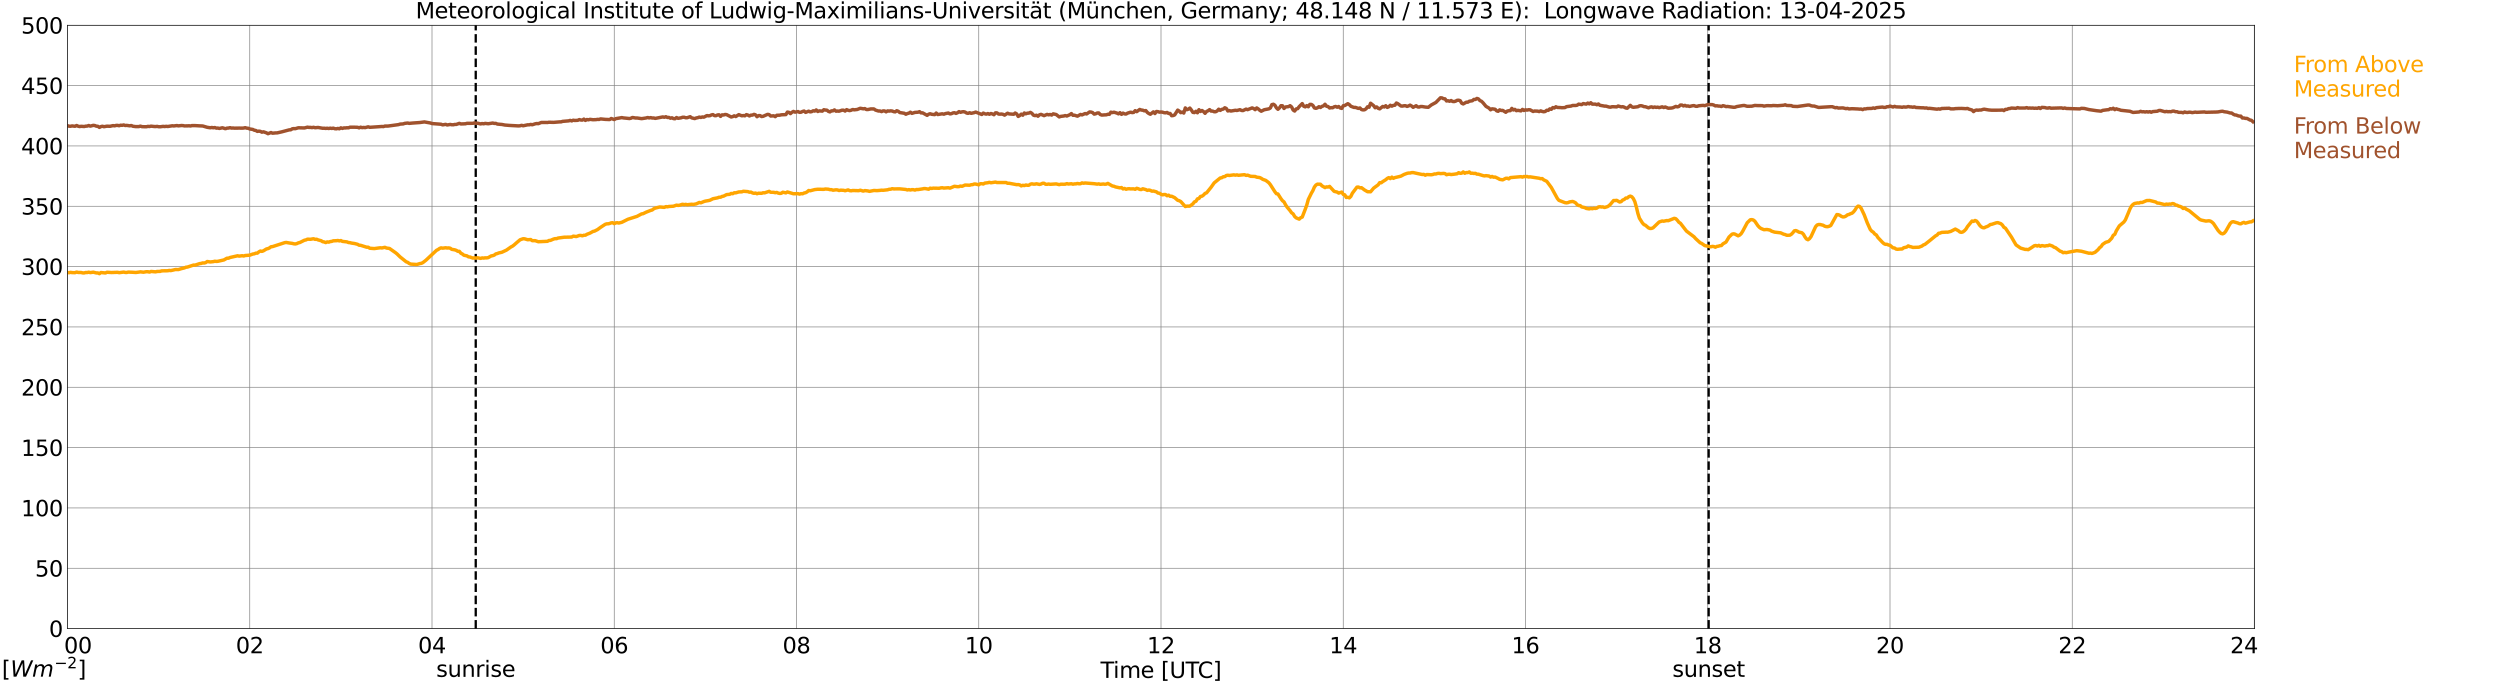 <?xml version="1.0" encoding="utf-8" standalone="no"?>
<!DOCTYPE svg PUBLIC "-//W3C//DTD SVG 1.1//EN"
  "http://www.w3.org/Graphics/SVG/1.1/DTD/svg11.dtd">
<svg xmlns:xlink="http://www.w3.org/1999/xlink" width="1085.4pt" height="296.64pt" viewBox="0 0 1085.4 296.64" xmlns="http://www.w3.org/2000/svg" version="1.1">
 <defs>
  <style type="text/css">*{stroke-linejoin: round; stroke-linecap: butt}</style>
 </defs>
 <g id="figure_1">
  <g id="patch_1">
   <path d="M 0 296.64 
L 1085.4 296.64 
L 1085.4 0 
L 0 0 
z
" style="fill: #ffffff"/>
  </g>
  <g id="axes_1">
   <g id="patch_2">
    <path d="M 29.306 272.909 
L 978.814 272.909 
L 978.814 10.976 
L 29.306 10.976 
z
" style="fill: #ffffff"/>
   </g>
   <g id="patch_3">
    <path d="M 978.814 272.909 
L 978.814 272.909 
L 978.814 10.976 
L 978.814 10.976 
z
" clip-path="url(#pab39305846)" style="fill: #d3d3d3; opacity: 0.25; stroke: #d3d3d3; stroke-linejoin: miter"/>
   </g>
   <g id="matplotlib.axis_1">
    <g id="xtick_1">
     <g id="line2d_1">
      <path d="M 29.306 272.909 
L 29.306 10.976 
" clip-path="url(#pab39305846)" style="fill: none; stroke: #808080; stroke-width: 0.3; stroke-linecap: square"/>
     </g>
     <g id="line2d_2"/>
     <g id="text_1">
      <!--    00 -->
      <g transform="translate(18.733 283.627) scale(0.095 -0.095)">
       <defs>
        <path id="DejaVuSans-20" transform="scale(0.016)"/>
        <path id="DejaVuSans-30" d="M 2034 4250 
Q 1547 4250 1301 3770 
Q 1056 3291 1056 2328 
Q 1056 1369 1301 889 
Q 1547 409 2034 409 
Q 2525 409 2770 889 
Q 3016 1369 3016 2328 
Q 3016 3291 2770 3770 
Q 2525 4250 2034 4250 
z
M 2034 4750 
Q 2819 4750 3233 4129 
Q 3647 3509 3647 2328 
Q 3647 1150 3233 529 
Q 2819 -91 2034 -91 
Q 1250 -91 836 529 
Q 422 1150 422 2328 
Q 422 3509 836 4129 
Q 1250 4750 2034 4750 
z
" transform="scale(0.016)"/>
       </defs>
       <use xlink:href="#DejaVuSans-20"/>
       <use xlink:href="#DejaVuSans-20" transform="translate(31.787 0)"/>
       <use xlink:href="#DejaVuSans-20" transform="translate(63.574 0)"/>
       <use xlink:href="#DejaVuSans-30" transform="translate(95.361 0)"/>
       <use xlink:href="#DejaVuSans-30" transform="translate(158.984 0)"/>
      </g>
     </g>
    </g>
    <g id="xtick_2">
     <g id="line2d_3">
      <path d="M 108.431 272.909 
L 108.431 10.976 
" clip-path="url(#pab39305846)" style="fill: none; stroke: #808080; stroke-width: 0.3; stroke-linecap: square"/>
     </g>
     <g id="line2d_4"/>
     <g id="text_2">
      <!-- 02 -->
      <g transform="translate(102.387 283.627) scale(0.095 -0.095)">
       <defs>
        <path id="DejaVuSans-32" d="M 1228 531 
L 3431 531 
L 3431 0 
L 469 0 
L 469 531 
Q 828 903 1448 1529 
Q 2069 2156 2228 2338 
Q 2531 2678 2651 2914 
Q 2772 3150 2772 3378 
Q 2772 3750 2511 3984 
Q 2250 4219 1831 4219 
Q 1534 4219 1204 4116 
Q 875 4013 500 3803 
L 500 4441 
Q 881 4594 1212 4672 
Q 1544 4750 1819 4750 
Q 2544 4750 2975 4387 
Q 3406 4025 3406 3419 
Q 3406 3131 3298 2873 
Q 3191 2616 2906 2266 
Q 2828 2175 2409 1742 
Q 1991 1309 1228 531 
z
" transform="scale(0.016)"/>
       </defs>
       <use xlink:href="#DejaVuSans-30"/>
       <use xlink:href="#DejaVuSans-32" transform="translate(63.623 0)"/>
      </g>
     </g>
    </g>
    <g id="xtick_3">
     <g id="line2d_5">
      <path d="M 187.557 272.909 
L 187.557 10.976 
" clip-path="url(#pab39305846)" style="fill: none; stroke: #808080; stroke-width: 0.3; stroke-linecap: square"/>
     </g>
     <g id="line2d_6"/>
     <g id="text_3">
      <!-- 04 -->
      <g transform="translate(181.513 283.627) scale(0.095 -0.095)">
       <defs>
        <path id="DejaVuSans-34" d="M 2419 4116 
L 825 1625 
L 2419 1625 
L 2419 4116 
z
M 2253 4666 
L 3047 4666 
L 3047 1625 
L 3713 1625 
L 3713 1100 
L 3047 1100 
L 3047 0 
L 2419 0 
L 2419 1100 
L 313 1100 
L 313 1709 
L 2253 4666 
z
" transform="scale(0.016)"/>
       </defs>
       <use xlink:href="#DejaVuSans-30"/>
       <use xlink:href="#DejaVuSans-34" transform="translate(63.623 0)"/>
      </g>
     </g>
    </g>
    <g id="xtick_4">
     <g id="line2d_7">
      <path d="M 266.683 272.909 
L 266.683 10.976 
" clip-path="url(#pab39305846)" style="fill: none; stroke: #808080; stroke-width: 0.3; stroke-linecap: square"/>
     </g>
     <g id="line2d_8"/>
     <g id="text_4">
      <!-- 06 -->
      <g transform="translate(260.638 283.627) scale(0.095 -0.095)">
       <defs>
        <path id="DejaVuSans-36" d="M 2113 2584 
Q 1688 2584 1439 2293 
Q 1191 2003 1191 1497 
Q 1191 994 1439 701 
Q 1688 409 2113 409 
Q 2538 409 2786 701 
Q 3034 994 3034 1497 
Q 3034 2003 2786 2293 
Q 2538 2584 2113 2584 
z
M 3366 4563 
L 3366 3988 
Q 3128 4100 2886 4159 
Q 2644 4219 2406 4219 
Q 1781 4219 1451 3797 
Q 1122 3375 1075 2522 
Q 1259 2794 1537 2939 
Q 1816 3084 2150 3084 
Q 2853 3084 3261 2657 
Q 3669 2231 3669 1497 
Q 3669 778 3244 343 
Q 2819 -91 2113 -91 
Q 1303 -91 875 529 
Q 447 1150 447 2328 
Q 447 3434 972 4092 
Q 1497 4750 2381 4750 
Q 2619 4750 2861 4703 
Q 3103 4656 3366 4563 
z
" transform="scale(0.016)"/>
       </defs>
       <use xlink:href="#DejaVuSans-30"/>
       <use xlink:href="#DejaVuSans-36" transform="translate(63.623 0)"/>
      </g>
     </g>
    </g>
    <g id="xtick_5">
     <g id="line2d_9">
      <path d="M 345.808 272.909 
L 345.808 10.976 
" clip-path="url(#pab39305846)" style="fill: none; stroke: #808080; stroke-width: 0.3; stroke-linecap: square"/>
     </g>
     <g id="line2d_10"/>
     <g id="text_5">
      <!-- 08 -->
      <g transform="translate(339.764 283.627) scale(0.095 -0.095)">
       <defs>
        <path id="DejaVuSans-38" d="M 2034 2216 
Q 1584 2216 1326 1975 
Q 1069 1734 1069 1313 
Q 1069 891 1326 650 
Q 1584 409 2034 409 
Q 2484 409 2743 651 
Q 3003 894 3003 1313 
Q 3003 1734 2745 1975 
Q 2488 2216 2034 2216 
z
M 1403 2484 
Q 997 2584 770 2862 
Q 544 3141 544 3541 
Q 544 4100 942 4425 
Q 1341 4750 2034 4750 
Q 2731 4750 3128 4425 
Q 3525 4100 3525 3541 
Q 3525 3141 3298 2862 
Q 3072 2584 2669 2484 
Q 3125 2378 3379 2068 
Q 3634 1759 3634 1313 
Q 3634 634 3220 271 
Q 2806 -91 2034 -91 
Q 1263 -91 848 271 
Q 434 634 434 1313 
Q 434 1759 690 2068 
Q 947 2378 1403 2484 
z
M 1172 3481 
Q 1172 3119 1398 2916 
Q 1625 2713 2034 2713 
Q 2441 2713 2670 2916 
Q 2900 3119 2900 3481 
Q 2900 3844 2670 4047 
Q 2441 4250 2034 4250 
Q 1625 4250 1398 4047 
Q 1172 3844 1172 3481 
z
" transform="scale(0.016)"/>
       </defs>
       <use xlink:href="#DejaVuSans-30"/>
       <use xlink:href="#DejaVuSans-38" transform="translate(63.623 0)"/>
      </g>
     </g>
    </g>
    <g id="xtick_6">
     <g id="line2d_11">
      <path d="M 424.934 272.909 
L 424.934 10.976 
" clip-path="url(#pab39305846)" style="fill: none; stroke: #808080; stroke-width: 0.3; stroke-linecap: square"/>
     </g>
     <g id="line2d_12"/>
     <g id="text_6">
      <!-- 10 -->
      <g transform="translate(418.89 283.627) scale(0.095 -0.095)">
       <defs>
        <path id="DejaVuSans-31" d="M 794 531 
L 1825 531 
L 1825 4091 
L 703 3866 
L 703 4441 
L 1819 4666 
L 2450 4666 
L 2450 531 
L 3481 531 
L 3481 0 
L 794 0 
L 794 531 
z
" transform="scale(0.016)"/>
       </defs>
       <use xlink:href="#DejaVuSans-31"/>
       <use xlink:href="#DejaVuSans-30" transform="translate(63.623 0)"/>
      </g>
     </g>
    </g>
    <g id="xtick_7">
     <g id="line2d_13">
      <path d="M 504.06 272.909 
L 504.06 10.976 
" clip-path="url(#pab39305846)" style="fill: none; stroke: #808080; stroke-width: 0.3; stroke-linecap: square"/>
     </g>
     <g id="line2d_14"/>
     <g id="text_7">
      <!-- 12 -->
      <g transform="translate(498.015 283.627) scale(0.095 -0.095)">
       <use xlink:href="#DejaVuSans-31"/>
       <use xlink:href="#DejaVuSans-32" transform="translate(63.623 0)"/>
      </g>
     </g>
    </g>
    <g id="xtick_8">
     <g id="line2d_15">
      <path d="M 583.185 272.909 
L 583.185 10.976 
" clip-path="url(#pab39305846)" style="fill: none; stroke: #808080; stroke-width: 0.3; stroke-linecap: square"/>
     </g>
     <g id="line2d_16"/>
     <g id="text_8">
      <!-- 14 -->
      <g transform="translate(577.141 283.627) scale(0.095 -0.095)">
       <use xlink:href="#DejaVuSans-31"/>
       <use xlink:href="#DejaVuSans-34" transform="translate(63.623 0)"/>
      </g>
     </g>
    </g>
    <g id="xtick_9">
     <g id="line2d_17">
      <path d="M 662.311 272.909 
L 662.311 10.976 
" clip-path="url(#pab39305846)" style="fill: none; stroke: #808080; stroke-width: 0.3; stroke-linecap: square"/>
     </g>
     <g id="line2d_18"/>
     <g id="text_9">
      <!-- 16 -->
      <g transform="translate(656.267 283.627) scale(0.095 -0.095)">
       <use xlink:href="#DejaVuSans-31"/>
       <use xlink:href="#DejaVuSans-36" transform="translate(63.623 0)"/>
      </g>
     </g>
    </g>
    <g id="xtick_10">
     <g id="line2d_19">
      <path d="M 741.437 272.909 
L 741.437 10.976 
" clip-path="url(#pab39305846)" style="fill: none; stroke: #808080; stroke-width: 0.3; stroke-linecap: square"/>
     </g>
     <g id="line2d_20"/>
     <g id="text_10">
      <!-- 18 -->
      <g transform="translate(735.392 283.627) scale(0.095 -0.095)">
       <use xlink:href="#DejaVuSans-31"/>
       <use xlink:href="#DejaVuSans-38" transform="translate(63.623 0)"/>
      </g>
     </g>
    </g>
    <g id="xtick_11">
     <g id="line2d_21">
      <path d="M 820.562 272.909 
L 820.562 10.976 
" clip-path="url(#pab39305846)" style="fill: none; stroke: #808080; stroke-width: 0.3; stroke-linecap: square"/>
     </g>
     <g id="line2d_22"/>
     <g id="text_11">
      <!-- 20 -->
      <g transform="translate(814.518 283.627) scale(0.095 -0.095)">
       <use xlink:href="#DejaVuSans-32"/>
       <use xlink:href="#DejaVuSans-30" transform="translate(63.623 0)"/>
      </g>
     </g>
    </g>
    <g id="xtick_12">
     <g id="line2d_23">
      <path d="M 899.688 272.909 
L 899.688 10.976 
" clip-path="url(#pab39305846)" style="fill: none; stroke: #808080; stroke-width: 0.3; stroke-linecap: square"/>
     </g>
     <g id="line2d_24"/>
     <g id="text_12">
      <!-- 22 -->
      <g transform="translate(893.644 283.627) scale(0.095 -0.095)">
       <use xlink:href="#DejaVuSans-32"/>
       <use xlink:href="#DejaVuSans-32" transform="translate(63.623 0)"/>
      </g>
     </g>
    </g>
    <g id="xtick_13">
     <g id="line2d_25">
      <path d="M 978.814 272.909 
L 978.814 10.976 
" clip-path="url(#pab39305846)" style="fill: none; stroke: #808080; stroke-width: 0.3; stroke-linecap: square"/>
     </g>
     <g id="line2d_26"/>
     <g id="text_13">
      <!-- 24    -->
      <g transform="translate(968.241 283.627) scale(0.095 -0.095)">
       <use xlink:href="#DejaVuSans-32"/>
       <use xlink:href="#DejaVuSans-34" transform="translate(63.623 0)"/>
       <use xlink:href="#DejaVuSans-20" transform="translate(127.246 0)"/>
       <use xlink:href="#DejaVuSans-20" transform="translate(159.033 0)"/>
       <use xlink:href="#DejaVuSans-20" transform="translate(190.82 0)"/>
      </g>
     </g>
    </g>
    <g id="text_14">
     <!-- Time [UTC] -->
     <g transform="translate(477.806 294.322) scale(0.095 -0.095)">
      <defs>
       <path id="DejaVuSans-54" d="M -19 4666 
L 3928 4666 
L 3928 4134 
L 2272 4134 
L 2272 0 
L 1638 0 
L 1638 4134 
L -19 4134 
L -19 4666 
z
" transform="scale(0.016)"/>
       <path id="DejaVuSans-69" d="M 603 3500 
L 1178 3500 
L 1178 0 
L 603 0 
L 603 3500 
z
M 603 4863 
L 1178 4863 
L 1178 4134 
L 603 4134 
L 603 4863 
z
" transform="scale(0.016)"/>
       <path id="DejaVuSans-6d" d="M 3328 2828 
Q 3544 3216 3844 3400 
Q 4144 3584 4550 3584 
Q 5097 3584 5394 3201 
Q 5691 2819 5691 2113 
L 5691 0 
L 5113 0 
L 5113 2094 
Q 5113 2597 4934 2840 
Q 4756 3084 4391 3084 
Q 3944 3084 3684 2787 
Q 3425 2491 3425 1978 
L 3425 0 
L 2847 0 
L 2847 2094 
Q 2847 2600 2669 2842 
Q 2491 3084 2119 3084 
Q 1678 3084 1418 2786 
Q 1159 2488 1159 1978 
L 1159 0 
L 581 0 
L 581 3500 
L 1159 3500 
L 1159 2956 
Q 1356 3278 1631 3431 
Q 1906 3584 2284 3584 
Q 2666 3584 2933 3390 
Q 3200 3197 3328 2828 
z
" transform="scale(0.016)"/>
       <path id="DejaVuSans-65" d="M 3597 1894 
L 3597 1613 
L 953 1613 
Q 991 1019 1311 708 
Q 1631 397 2203 397 
Q 2534 397 2845 478 
Q 3156 559 3463 722 
L 3463 178 
Q 3153 47 2828 -22 
Q 2503 -91 2169 -91 
Q 1331 -91 842 396 
Q 353 884 353 1716 
Q 353 2575 817 3079 
Q 1281 3584 2069 3584 
Q 2775 3584 3186 3129 
Q 3597 2675 3597 1894 
z
M 3022 2063 
Q 3016 2534 2758 2815 
Q 2500 3097 2075 3097 
Q 1594 3097 1305 2825 
Q 1016 2553 972 2059 
L 3022 2063 
z
" transform="scale(0.016)"/>
       <path id="DejaVuSans-5b" d="M 550 4863 
L 1875 4863 
L 1875 4416 
L 1125 4416 
L 1125 -397 
L 1875 -397 
L 1875 -844 
L 550 -844 
L 550 4863 
z
" transform="scale(0.016)"/>
       <path id="DejaVuSans-55" d="M 556 4666 
L 1191 4666 
L 1191 1831 
Q 1191 1081 1462 751 
Q 1734 422 2344 422 
Q 2950 422 3222 751 
Q 3494 1081 3494 1831 
L 3494 4666 
L 4128 4666 
L 4128 1753 
Q 4128 841 3676 375 
Q 3225 -91 2344 -91 
Q 1459 -91 1007 375 
Q 556 841 556 1753 
L 556 4666 
z
" transform="scale(0.016)"/>
       <path id="DejaVuSans-43" d="M 4122 4306 
L 4122 3641 
Q 3803 3938 3442 4084 
Q 3081 4231 2675 4231 
Q 1875 4231 1450 3742 
Q 1025 3253 1025 2328 
Q 1025 1406 1450 917 
Q 1875 428 2675 428 
Q 3081 428 3442 575 
Q 3803 722 4122 1019 
L 4122 359 
Q 3791 134 3420 21 
Q 3050 -91 2638 -91 
Q 1578 -91 968 557 
Q 359 1206 359 2328 
Q 359 3453 968 4101 
Q 1578 4750 2638 4750 
Q 3056 4750 3426 4639 
Q 3797 4528 4122 4306 
z
" transform="scale(0.016)"/>
       <path id="DejaVuSans-5d" d="M 1947 4863 
L 1947 -844 
L 622 -844 
L 622 -397 
L 1369 -397 
L 1369 4416 
L 622 4416 
L 622 4863 
L 1947 4863 
z
" transform="scale(0.016)"/>
      </defs>
      <use xlink:href="#DejaVuSans-54"/>
      <use xlink:href="#DejaVuSans-69" transform="translate(57.959 0)"/>
      <use xlink:href="#DejaVuSans-6d" transform="translate(85.742 0)"/>
      <use xlink:href="#DejaVuSans-65" transform="translate(183.154 0)"/>
      <use xlink:href="#DejaVuSans-20" transform="translate(244.678 0)"/>
      <use xlink:href="#DejaVuSans-5b" transform="translate(276.465 0)"/>
      <use xlink:href="#DejaVuSans-55" transform="translate(315.479 0)"/>
      <use xlink:href="#DejaVuSans-54" transform="translate(388.672 0)"/>
      <use xlink:href="#DejaVuSans-43" transform="translate(443.881 0)"/>
      <use xlink:href="#DejaVuSans-5d" transform="translate(513.705 0)"/>
     </g>
    </g>
   </g>
   <g id="matplotlib.axis_2">
    <g id="ytick_1">
     <g id="line2d_27">
      <path d="M 29.306 272.909 
L 978.814 272.909 
" clip-path="url(#pab39305846)" style="fill: none; stroke: #808080; stroke-width: 0.3; stroke-linecap: square"/>
     </g>
     <g id="line2d_28"/>
     <g id="text_15">
      <!-- 0 -->
      <g transform="translate(21.261 276.518) scale(0.095 -0.095)">
       <use xlink:href="#DejaVuSans-30"/>
      </g>
     </g>
    </g>
    <g id="ytick_2">
     <g id="line2d_29">
      <path d="M 29.306 246.715 
L 978.814 246.715 
" clip-path="url(#pab39305846)" style="fill: none; stroke: #808080; stroke-width: 0.3; stroke-linecap: square"/>
     </g>
     <g id="line2d_30"/>
     <g id="text_16">
      <!-- 50 -->
      <g transform="translate(15.217 250.325) scale(0.095 -0.095)">
       <defs>
        <path id="DejaVuSans-35" d="M 691 4666 
L 3169 4666 
L 3169 4134 
L 1269 4134 
L 1269 2991 
Q 1406 3038 1543 3061 
Q 1681 3084 1819 3084 
Q 2600 3084 3056 2656 
Q 3513 2228 3513 1497 
Q 3513 744 3044 326 
Q 2575 -91 1722 -91 
Q 1428 -91 1123 -41 
Q 819 9 494 109 
L 494 744 
Q 775 591 1075 516 
Q 1375 441 1709 441 
Q 2250 441 2565 725 
Q 2881 1009 2881 1497 
Q 2881 1984 2565 2268 
Q 2250 2553 1709 2553 
Q 1456 2553 1204 2497 
Q 953 2441 691 2322 
L 691 4666 
z
" transform="scale(0.016)"/>
       </defs>
       <use xlink:href="#DejaVuSans-35"/>
       <use xlink:href="#DejaVuSans-30" transform="translate(63.623 0)"/>
      </g>
     </g>
    </g>
    <g id="ytick_3">
     <g id="line2d_31">
      <path d="M 29.306 220.522 
L 978.814 220.522 
" clip-path="url(#pab39305846)" style="fill: none; stroke: #808080; stroke-width: 0.3; stroke-linecap: square"/>
     </g>
     <g id="line2d_32"/>
     <g id="text_17">
      <!-- 100 -->
      <g transform="translate(9.173 224.131) scale(0.095 -0.095)">
       <use xlink:href="#DejaVuSans-31"/>
       <use xlink:href="#DejaVuSans-30" transform="translate(63.623 0)"/>
       <use xlink:href="#DejaVuSans-30" transform="translate(127.246 0)"/>
      </g>
     </g>
    </g>
    <g id="ytick_4">
     <g id="line2d_33">
      <path d="M 29.306 194.329 
L 978.814 194.329 
" clip-path="url(#pab39305846)" style="fill: none; stroke: #808080; stroke-width: 0.3; stroke-linecap: square"/>
     </g>
     <g id="line2d_34"/>
     <g id="text_18">
      <!-- 150 -->
      <g transform="translate(9.173 197.938) scale(0.095 -0.095)">
       <use xlink:href="#DejaVuSans-31"/>
       <use xlink:href="#DejaVuSans-35" transform="translate(63.623 0)"/>
       <use xlink:href="#DejaVuSans-30" transform="translate(127.246 0)"/>
      </g>
     </g>
    </g>
    <g id="ytick_5">
     <g id="line2d_35">
      <path d="M 29.306 168.136 
L 978.814 168.136 
" clip-path="url(#pab39305846)" style="fill: none; stroke: #808080; stroke-width: 0.3; stroke-linecap: square"/>
     </g>
     <g id="line2d_36"/>
     <g id="text_19">
      <!-- 200 -->
      <g transform="translate(9.173 171.745) scale(0.095 -0.095)">
       <use xlink:href="#DejaVuSans-32"/>
       <use xlink:href="#DejaVuSans-30" transform="translate(63.623 0)"/>
       <use xlink:href="#DejaVuSans-30" transform="translate(127.246 0)"/>
      </g>
     </g>
    </g>
    <g id="ytick_6">
     <g id="line2d_37">
      <path d="M 29.306 141.942 
L 978.814 141.942 
" clip-path="url(#pab39305846)" style="fill: none; stroke: #808080; stroke-width: 0.3; stroke-linecap: square"/>
     </g>
     <g id="line2d_38"/>
     <g id="text_20">
      <!-- 250 -->
      <g transform="translate(9.173 145.551) scale(0.095 -0.095)">
       <use xlink:href="#DejaVuSans-32"/>
       <use xlink:href="#DejaVuSans-35" transform="translate(63.623 0)"/>
       <use xlink:href="#DejaVuSans-30" transform="translate(127.246 0)"/>
      </g>
     </g>
    </g>
    <g id="ytick_7">
     <g id="line2d_39">
      <path d="M 29.306 115.749 
L 978.814 115.749 
" clip-path="url(#pab39305846)" style="fill: none; stroke: #808080; stroke-width: 0.3; stroke-linecap: square"/>
     </g>
     <g id="line2d_40"/>
     <g id="text_21">
      <!-- 300 -->
      <g transform="translate(9.173 119.358) scale(0.095 -0.095)">
       <defs>
        <path id="DejaVuSans-33" d="M 2597 2516 
Q 3050 2419 3304 2112 
Q 3559 1806 3559 1356 
Q 3559 666 3084 287 
Q 2609 -91 1734 -91 
Q 1441 -91 1130 -33 
Q 819 25 488 141 
L 488 750 
Q 750 597 1062 519 
Q 1375 441 1716 441 
Q 2309 441 2620 675 
Q 2931 909 2931 1356 
Q 2931 1769 2642 2001 
Q 2353 2234 1838 2234 
L 1294 2234 
L 1294 2753 
L 1863 2753 
Q 2328 2753 2575 2939 
Q 2822 3125 2822 3475 
Q 2822 3834 2567 4026 
Q 2313 4219 1838 4219 
Q 1578 4219 1281 4162 
Q 984 4106 628 3988 
L 628 4550 
Q 988 4650 1302 4700 
Q 1616 4750 1894 4750 
Q 2613 4750 3031 4423 
Q 3450 4097 3450 3541 
Q 3450 3153 3228 2886 
Q 3006 2619 2597 2516 
z
" transform="scale(0.016)"/>
       </defs>
       <use xlink:href="#DejaVuSans-33"/>
       <use xlink:href="#DejaVuSans-30" transform="translate(63.623 0)"/>
       <use xlink:href="#DejaVuSans-30" transform="translate(127.246 0)"/>
      </g>
     </g>
    </g>
    <g id="ytick_8">
     <g id="line2d_41">
      <path d="M 29.306 89.556 
L 978.814 89.556 
" clip-path="url(#pab39305846)" style="fill: none; stroke: #808080; stroke-width: 0.3; stroke-linecap: square"/>
     </g>
     <g id="line2d_42"/>
     <g id="text_22">
      <!-- 350 -->
      <g transform="translate(9.173 93.165) scale(0.095 -0.095)">
       <use xlink:href="#DejaVuSans-33"/>
       <use xlink:href="#DejaVuSans-35" transform="translate(63.623 0)"/>
       <use xlink:href="#DejaVuSans-30" transform="translate(127.246 0)"/>
      </g>
     </g>
    </g>
    <g id="ytick_9">
     <g id="line2d_43">
      <path d="M 29.306 63.362 
L 978.814 63.362 
" clip-path="url(#pab39305846)" style="fill: none; stroke: #808080; stroke-width: 0.3; stroke-linecap: square"/>
     </g>
     <g id="line2d_44"/>
     <g id="text_23">
      <!-- 400 -->
      <g transform="translate(9.173 66.972) scale(0.095 -0.095)">
       <use xlink:href="#DejaVuSans-34"/>
       <use xlink:href="#DejaVuSans-30" transform="translate(63.623 0)"/>
       <use xlink:href="#DejaVuSans-30" transform="translate(127.246 0)"/>
      </g>
     </g>
    </g>
    <g id="ytick_10">
     <g id="line2d_45">
      <path d="M 29.306 37.169 
L 978.814 37.169 
" clip-path="url(#pab39305846)" style="fill: none; stroke: #808080; stroke-width: 0.3; stroke-linecap: square"/>
     </g>
     <g id="line2d_46"/>
     <g id="text_24">
      <!-- 450 -->
      <g transform="translate(9.173 40.778) scale(0.095 -0.095)">
       <use xlink:href="#DejaVuSans-34"/>
       <use xlink:href="#DejaVuSans-35" transform="translate(63.623 0)"/>
       <use xlink:href="#DejaVuSans-30" transform="translate(127.246 0)"/>
      </g>
     </g>
    </g>
    <g id="ytick_11">
     <g id="line2d_47">
      <path d="M 29.306 10.976 
L 978.814 10.976 
" clip-path="url(#pab39305846)" style="fill: none; stroke: #808080; stroke-width: 0.3; stroke-linecap: square"/>
     </g>
     <g id="line2d_48"/>
     <g id="text_25">
      <!-- 500 -->
      <g transform="translate(9.173 14.585) scale(0.095 -0.095)">
       <use xlink:href="#DejaVuSans-35"/>
       <use xlink:href="#DejaVuSans-30" transform="translate(63.623 0)"/>
       <use xlink:href="#DejaVuSans-30" transform="translate(127.246 0)"/>
      </g>
     </g>
    </g>
   </g>
   <g id="line2d_49">
    <path d="M 206.547 272.909 
L 206.547 10.976 
" clip-path="url(#pab39305846)" style="fill: none; stroke-dasharray: 3.7,1.6; stroke-dashoffset: 0; stroke: #000000"/>
   </g>
   <g id="line2d_50">
    <path d="M 741.832 272.909 
L 741.832 10.976 
" clip-path="url(#pab39305846)" style="fill: none; stroke-dasharray: 3.7,1.6; stroke-dashoffset: 0; stroke: #000000"/>
   </g>
   <g id="line2d_51">
    <path d="M 29.306 118.311 
L 29.965 118.405 
L 30.625 118.232 
L 31.284 118.358 
L 32.603 118.379 
L 33.262 118.112 
L 33.921 118.284 
L 35.24 118.311 
L 35.9 118.484 
L 36.559 118.494 
L 37.218 118.305 
L 37.878 118.326 
L 38.537 118.164 
L 39.197 118.358 
L 40.515 118.169 
L 41.834 118.504 
L 42.493 118.499 
L 43.153 118.819 
L 43.812 118.321 
L 45.79 118.515 
L 46.45 118.195 
L 48.428 118.321 
L 51.065 118.222 
L 51.725 118.379 
L 53.703 118.127 
L 54.362 118.279 
L 55.022 118.305 
L 55.681 118.127 
L 57.659 118.216 
L 58.978 118.3 
L 60.297 118.133 
L 60.956 118.023 
L 62.275 118.185 
L 63.594 117.96 
L 64.253 117.975 
L 64.912 118.138 
L 65.572 117.855 
L 67.55 118.028 
L 68.209 117.855 
L 69.528 117.834 
L 70.187 117.598 
L 72.825 117.551 
L 73.484 117.41 
L 74.144 117.483 
L 75.462 117.19 
L 76.122 117.022 
L 77.441 117.038 
L 78.759 116.634 
L 80.078 116.309 
L 80.737 116.011 
L 81.397 115.943 
L 84.034 115.078 
L 84.694 115.11 
L 86.013 114.67 
L 86.672 114.45 
L 87.331 114.376 
L 87.991 114.151 
L 88.65 114.188 
L 89.309 114.02 
L 89.969 113.538 
L 91.288 113.732 
L 92.606 113.596 
L 93.266 113.423 
L 93.925 113.502 
L 94.584 113.449 
L 97.222 112.852 
L 98.541 112.098 
L 99.2 112.108 
L 99.86 111.794 
L 103.156 111.05 
L 103.816 111.202 
L 105.135 111.024 
L 105.794 111.149 
L 106.453 110.94 
L 108.431 110.783 
L 109.75 110.295 
L 110.41 110.196 
L 111.069 109.908 
L 111.728 109.908 
L 112.388 109.358 
L 113.047 108.986 
L 113.707 109.138 
L 114.366 108.897 
L 115.685 108.085 
L 116.344 107.938 
L 117.003 107.634 
L 117.663 107.131 
L 118.322 107.068 
L 122.938 105.57 
L 123.597 105.355 
L 124.257 105.261 
L 125.575 105.492 
L 126.894 105.67 
L 127.553 105.848 
L 128.213 105.911 
L 128.872 105.764 
L 129.532 105.439 
L 130.191 105.287 
L 132.169 104.297 
L 132.829 104.166 
L 133.488 103.841 
L 134.807 103.883 
L 136.125 103.653 
L 136.785 103.92 
L 137.444 103.857 
L 138.104 104.156 
L 139.422 104.507 
L 140.082 104.936 
L 140.741 105.041 
L 141.4 105.319 
L 142.06 105.015 
L 142.719 105.13 
L 143.379 104.884 
L 144.038 104.8 
L 144.697 104.554 
L 146.016 104.507 
L 146.676 104.418 
L 147.335 104.585 
L 147.994 104.444 
L 148.654 104.795 
L 150.632 105.02 
L 151.291 105.303 
L 151.951 105.355 
L 152.61 105.539 
L 153.929 105.727 
L 155.247 106.068 
L 155.907 106.456 
L 156.566 106.503 
L 159.204 107.33 
L 159.863 107.32 
L 160.523 107.77 
L 162.501 107.922 
L 164.479 107.655 
L 165.138 107.577 
L 165.798 107.655 
L 167.116 107.378 
L 167.776 107.687 
L 169.094 107.87 
L 171.732 109.719 
L 172.391 110.254 
L 173.71 111.542 
L 176.348 113.659 
L 177.007 113.905 
L 177.666 114.382 
L 178.326 114.654 
L 180.963 114.832 
L 182.282 114.434 
L 182.941 114.329 
L 183.601 114.01 
L 184.92 112.978 
L 189.535 108.661 
L 190.195 108.341 
L 190.854 107.865 
L 191.513 107.603 
L 192.173 107.749 
L 193.492 107.571 
L 194.151 107.687 
L 194.81 107.634 
L 195.47 107.765 
L 196.129 108.247 
L 197.448 108.472 
L 198.107 108.698 
L 198.767 109.112 
L 199.426 109.117 
L 200.085 109.939 
L 200.745 110.269 
L 201.404 110.809 
L 202.723 111.081 
L 203.382 111.511 
L 204.042 111.579 
L 205.36 112.092 
L 206.02 111.883 
L 206.679 112.119 
L 207.339 111.909 
L 208.657 112.187 
L 209.317 111.977 
L 209.976 112.061 
L 210.635 111.94 
L 211.295 111.967 
L 211.954 111.857 
L 213.273 111.107 
L 213.932 110.992 
L 214.592 110.756 
L 215.251 110.238 
L 215.91 110.086 
L 216.57 109.814 
L 217.889 109.52 
L 219.867 108.598 
L 221.845 107.215 
L 222.504 106.875 
L 223.164 106.372 
L 224.482 105.214 
L 225.801 104.103 
L 227.12 103.648 
L 227.779 103.69 
L 229.098 104.082 
L 230.417 103.993 
L 231.076 104.502 
L 232.395 104.496 
L 233.714 104.952 
L 237.67 104.769 
L 238.329 104.412 
L 238.989 104.365 
L 240.308 103.8 
L 240.967 103.611 
L 241.626 103.632 
L 242.286 103.354 
L 244.923 102.993 
L 248.22 102.919 
L 248.88 102.521 
L 250.198 102.705 
L 251.517 102.228 
L 252.176 102.207 
L 252.836 102.38 
L 253.495 102.128 
L 254.155 102.128 
L 254.814 101.725 
L 256.133 101.217 
L 257.451 100.489 
L 258.111 100.342 
L 259.43 99.671 
L 260.748 98.702 
L 262.726 97.408 
L 263.386 97.188 
L 264.045 97.167 
L 264.705 97.021 
L 265.364 96.748 
L 266.023 96.696 
L 266.683 97.094 
L 267.342 96.764 
L 268.002 96.696 
L 268.661 96.832 
L 269.98 96.513 
L 272.617 95.192 
L 276.573 93.93 
L 277.892 93.228 
L 278.552 92.866 
L 279.211 92.772 
L 280.53 92.123 
L 282.508 91.342 
L 283.167 91.164 
L 283.827 90.645 
L 284.486 90.347 
L 286.464 89.865 
L 288.442 90.032 
L 289.102 89.692 
L 289.761 89.797 
L 290.42 89.645 
L 292.399 89.524 
L 293.717 89.063 
L 294.377 89.178 
L 295.036 89.105 
L 296.355 88.66 
L 297.014 88.875 
L 297.674 88.707 
L 298.333 88.89 
L 300.311 88.665 
L 300.971 88.765 
L 302.289 88.513 
L 303.608 87.895 
L 304.267 88.068 
L 305.586 87.507 
L 306.246 87.313 
L 307.564 87.088 
L 308.224 86.936 
L 309.543 86.281 
L 311.521 85.899 
L 312.18 85.632 
L 312.839 85.632 
L 313.499 85.276 
L 314.158 85.155 
L 315.477 84.485 
L 316.796 84.364 
L 317.455 83.987 
L 318.114 84.102 
L 318.774 83.688 
L 319.433 83.73 
L 320.752 83.332 
L 322.071 83.285 
L 322.73 83.044 
L 324.708 83.191 
L 325.368 83.447 
L 326.027 83.384 
L 326.686 83.756 
L 327.346 83.935 
L 328.005 83.804 
L 328.665 84.107 
L 329.324 83.882 
L 330.643 83.929 
L 331.302 83.688 
L 331.961 83.73 
L 333.94 83.07 
L 334.599 83.484 
L 335.918 83.494 
L 336.577 83.667 
L 337.236 83.531 
L 337.896 83.851 
L 338.555 83.976 
L 339.215 83.914 
L 339.874 83.453 
L 341.193 83.741 
L 341.852 83.337 
L 344.49 84.128 
L 346.468 84.076 
L 347.127 84.286 
L 347.787 84.065 
L 348.446 84.144 
L 349.105 83.793 
L 349.765 83.667 
L 350.424 83.301 
L 351.083 82.714 
L 351.743 82.829 
L 353.721 82.311 
L 355.04 82.159 
L 357.677 82.206 
L 358.337 82.059 
L 359.655 82.148 
L 360.315 82.347 
L 360.974 82.332 
L 361.634 82.583 
L 362.952 82.41 
L 363.612 82.462 
L 364.271 82.719 
L 364.93 82.562 
L 366.249 82.625 
L 366.909 82.808 
L 368.227 82.452 
L 368.887 82.761 
L 369.546 82.84 
L 370.206 82.709 
L 372.843 82.787 
L 373.502 82.583 
L 374.821 82.976 
L 375.481 82.745 
L 376.799 82.892 
L 377.459 83.081 
L 379.437 82.698 
L 380.756 82.766 
L 382.074 82.651 
L 382.734 82.567 
L 383.393 82.62 
L 385.371 82.394 
L 386.031 82.174 
L 386.69 82.153 
L 387.349 81.912 
L 388.009 82.022 
L 390.646 81.996 
L 393.284 82.258 
L 393.943 82.478 
L 394.603 82.326 
L 395.262 82.494 
L 395.921 82.326 
L 396.581 82.358 
L 397.24 82.536 
L 397.899 82.274 
L 398.559 82.311 
L 400.537 82.007 
L 401.196 81.86 
L 401.856 81.891 
L 403.175 82.153 
L 403.834 81.692 
L 404.493 81.823 
L 405.153 81.687 
L 407.79 81.74 
L 408.45 81.567 
L 409.109 81.509 
L 409.768 81.656 
L 411.746 81.504 
L 412.406 81.698 
L 414.384 80.87 
L 415.703 81.059 
L 416.362 81.022 
L 417.022 80.755 
L 417.681 80.896 
L 419 80.336 
L 420.978 80.414 
L 421.637 80.205 
L 422.297 80.157 
L 422.956 79.89 
L 423.615 79.916 
L 424.934 80.241 
L 425.593 79.759 
L 426.253 79.754 
L 426.912 79.885 
L 427.572 79.497 
L 428.89 79.34 
L 429.55 79.152 
L 430.209 79.356 
L 431.528 79.152 
L 432.187 79.042 
L 432.847 79.256 
L 436.803 79.241 
L 437.462 79.586 
L 438.122 79.565 
L 441.419 80.173 
L 442.078 80.137 
L 442.737 80.278 
L 443.397 80.708 
L 444.056 80.43 
L 444.716 80.587 
L 445.375 80.304 
L 446.034 80.451 
L 446.694 80.435 
L 447.353 79.969 
L 448.012 79.812 
L 448.672 79.953 
L 449.331 79.953 
L 449.991 79.791 
L 451.309 80.074 
L 451.969 79.906 
L 452.628 79.576 
L 453.287 79.56 
L 453.947 80 
L 454.606 80.021 
L 455.266 79.885 
L 455.925 80.021 
L 458.563 79.848 
L 459.881 80.173 
L 460.541 79.969 
L 461.859 79.99 
L 462.519 79.964 
L 463.178 79.717 
L 463.838 79.901 
L 465.156 79.77 
L 465.816 79.979 
L 466.475 79.838 
L 467.134 79.833 
L 467.794 79.649 
L 468.453 79.801 
L 469.113 79.759 
L 469.772 79.403 
L 470.431 79.565 
L 471.091 79.445 
L 475.047 79.754 
L 476.366 79.943 
L 477.025 79.817 
L 477.685 80.021 
L 479.003 79.885 
L 479.663 79.99 
L 480.322 79.937 
L 480.981 79.618 
L 482.96 80.749 
L 483.619 80.859 
L 484.278 81.148 
L 486.256 81.567 
L 486.916 81.425 
L 487.575 82.028 
L 488.235 81.818 
L 488.894 82.169 
L 489.553 81.986 
L 490.213 81.933 
L 490.872 82.017 
L 492.191 81.991 
L 492.85 82.19 
L 493.51 81.755 
L 494.169 81.933 
L 494.828 82.232 
L 495.488 82.311 
L 496.147 81.96 
L 497.466 82.311 
L 498.125 82.656 
L 498.785 82.504 
L 499.444 82.651 
L 500.103 83.013 
L 500.763 82.934 
L 502.082 83.301 
L 502.741 83.83 
L 503.4 83.893 
L 504.06 84.333 
L 504.719 84.6 
L 505.379 84.443 
L 506.038 84.469 
L 506.697 84.982 
L 507.357 84.736 
L 508.016 85.234 
L 508.675 85.187 
L 509.994 85.815 
L 511.313 86.962 
L 511.972 87.146 
L 512.632 87.497 
L 514.61 89.671 
L 515.269 89.498 
L 516.588 89.482 
L 517.907 88.503 
L 518.566 87.644 
L 519.226 87.397 
L 519.885 86.344 
L 520.544 86.166 
L 521.204 85.291 
L 521.863 85.176 
L 522.522 84.678 
L 523.182 83.971 
L 523.841 83.73 
L 525.16 82.096 
L 525.819 81.279 
L 527.138 79.408 
L 529.776 77.266 
L 530.435 77.171 
L 531.094 76.737 
L 531.754 76.689 
L 532.413 76.192 
L 533.073 76.082 
L 533.732 76.176 
L 535.71 75.919 
L 536.369 76.061 
L 537.029 75.919 
L 537.688 76.108 
L 539.007 75.972 
L 540.326 75.841 
L 540.985 76.16 
L 541.644 76.029 
L 542.963 76.543 
L 544.941 76.621 
L 545.601 76.92 
L 546.919 77.093 
L 547.579 77.412 
L 548.238 77.858 
L 549.557 78.329 
L 550.876 79.335 
L 551.535 80.163 
L 553.513 83.264 
L 554.173 84.102 
L 554.832 84.217 
L 556.151 86.292 
L 556.81 87.156 
L 557.47 87.664 
L 558.129 88.906 
L 558.788 89.896 
L 560.107 91.462 
L 560.766 92.4 
L 561.426 92.845 
L 562.085 93.977 
L 562.745 94.579 
L 564.063 95.14 
L 564.723 94.511 
L 565.382 94.234 
L 566.701 90.818 
L 567.36 88.995 
L 568.02 86.585 
L 569.338 83.893 
L 569.998 82.756 
L 570.657 81.205 
L 571.317 80.346 
L 571.976 79.948 
L 573.295 79.99 
L 573.954 80.687 
L 575.273 81.446 
L 575.932 81.111 
L 576.592 81.216 
L 577.251 80.928 
L 579.229 83.075 
L 580.548 83.4 
L 581.207 83.83 
L 582.526 83.39 
L 583.185 84.396 
L 583.845 84.595 
L 584.504 85.731 
L 585.164 85.642 
L 585.823 85.899 
L 586.482 85.26 
L 587.142 83.887 
L 589.12 81.263 
L 589.779 81.195 
L 590.439 81.577 
L 591.098 81.483 
L 592.417 82.473 
L 593.736 83.238 
L 595.054 83.264 
L 596.373 81.682 
L 598.351 80.231 
L 599.011 79.293 
L 599.67 79.351 
L 600.329 78.843 
L 601.648 78.02 
L 602.307 77.454 
L 602.967 77.119 
L 603.626 77.538 
L 604.286 76.899 
L 604.945 77.423 
L 605.604 77.109 
L 607.582 76.642 
L 608.242 76.459 
L 609.561 75.747 
L 610.879 75.265 
L 611.539 75.123 
L 612.198 75.123 
L 612.858 74.95 
L 613.517 74.919 
L 614.836 75.217 
L 617.473 75.773 
L 618.133 75.694 
L 618.792 76.077 
L 619.451 75.778 
L 621.429 75.872 
L 622.089 75.757 
L 622.748 75.521 
L 623.408 75.537 
L 624.067 75.317 
L 624.726 75.244 
L 625.386 75.385 
L 626.705 75.285 
L 627.364 75.369 
L 628.023 75.857 
L 628.683 75.678 
L 629.342 75.636 
L 630.001 75.778 
L 631.32 75.636 
L 632.639 75.437 
L 633.298 74.976 
L 633.958 75.249 
L 634.617 75.186 
L 635.276 74.646 
L 635.936 75.223 
L 636.595 74.914 
L 637.255 74.945 
L 637.914 74.646 
L 638.573 75.233 
L 639.233 75.175 
L 639.892 75.312 
L 640.552 75.238 
L 641.211 75.616 
L 641.87 75.621 
L 643.848 76.239 
L 644.508 76.37 
L 645.167 76.26 
L 646.486 76.422 
L 647.145 76.878 
L 647.805 76.606 
L 648.464 76.951 
L 649.123 76.857 
L 650.442 77.491 
L 651.102 77.868 
L 652.42 78.093 
L 653.739 77.412 
L 654.399 77.376 
L 655.058 77.664 
L 655.717 77.103 
L 660.333 76.705 
L 660.992 76.899 
L 661.652 76.616 
L 662.311 76.731 
L 662.97 76.6 
L 663.63 76.862 
L 664.289 76.779 
L 668.246 77.386 
L 668.905 77.601 
L 669.564 77.528 
L 670.224 78.093 
L 671.542 78.727 
L 672.861 80.498 
L 673.521 81.399 
L 676.158 86.192 
L 676.817 86.983 
L 679.455 87.989 
L 680.114 88.073 
L 680.774 87.968 
L 681.433 87.67 
L 682.752 87.46 
L 683.411 87.701 
L 684.071 88.073 
L 684.73 88.854 
L 685.389 89.22 
L 686.049 89.262 
L 686.708 89.844 
L 688.027 90.127 
L 688.686 90.493 
L 690.005 90.703 
L 690.664 90.478 
L 691.324 90.635 
L 691.983 90.41 
L 692.643 90.509 
L 693.302 90.347 
L 693.961 89.859 
L 694.621 89.765 
L 695.28 89.87 
L 695.939 89.839 
L 696.599 90.1 
L 697.918 89.702 
L 698.577 89.278 
L 699.236 88.639 
L 700.555 87.062 
L 701.215 87.078 
L 701.874 86.968 
L 703.193 87.717 
L 703.852 87.528 
L 704.511 86.842 
L 705.171 86.611 
L 705.83 85.993 
L 706.49 85.972 
L 707.149 85.396 
L 707.808 85.145 
L 708.468 85.422 
L 709.127 86.213 
L 709.786 87.57 
L 710.446 89.891 
L 711.105 92.657 
L 711.765 94.721 
L 713.083 96.806 
L 713.743 97.513 
L 714.402 97.807 
L 715.721 98.949 
L 716.38 99.195 
L 717.04 99.163 
L 717.699 98.912 
L 720.337 96.376 
L 721.655 95.947 
L 722.315 96.041 
L 723.633 95.758 
L 724.293 95.816 
L 726.93 94.779 
L 727.59 94.972 
L 728.249 95.648 
L 728.909 96.507 
L 729.568 96.926 
L 731.546 99.493 
L 732.205 100.332 
L 735.502 102.825 
L 736.162 103.58 
L 738.14 105.403 
L 738.799 105.68 
L 740.118 106.618 
L 742.756 107.163 
L 743.415 106.969 
L 744.074 107.042 
L 744.734 107.336 
L 745.393 106.985 
L 746.052 106.885 
L 746.712 106.67 
L 747.371 106.602 
L 748.031 105.869 
L 749.349 105.109 
L 750.668 102.909 
L 751.987 101.662 
L 752.646 101.5 
L 753.306 101.667 
L 754.624 102.385 
L 755.284 102.066 
L 755.943 101.458 
L 756.602 100.421 
L 758.581 96.701 
L 759.899 95.418 
L 760.559 95.344 
L 761.218 95.517 
L 761.878 96.041 
L 763.196 97.979 
L 763.856 98.697 
L 764.515 99.179 
L 765.834 99.724 
L 767.153 99.635 
L 768.471 99.897 
L 769.131 100.342 
L 770.449 100.777 
L 773.087 101.086 
L 774.406 101.688 
L 775.065 101.84 
L 775.725 102.144 
L 777.043 102.123 
L 777.703 101.73 
L 778.362 101.065 
L 779.021 100.227 
L 779.681 100.096 
L 780.34 100.368 
L 781 100.772 
L 782.318 101.054 
L 782.978 101.694 
L 783.637 102.851 
L 784.296 103.763 
L 784.956 104.082 
L 785.615 103.606 
L 786.275 102.72 
L 788.253 98.425 
L 788.912 97.691 
L 789.572 97.471 
L 790.231 97.476 
L 791.55 97.807 
L 792.209 98.205 
L 792.868 98.388 
L 793.528 98.414 
L 794.187 98.22 
L 794.847 97.906 
L 796.825 94.333 
L 797.484 93.155 
L 798.143 93.217 
L 798.803 93.485 
L 799.462 93.935 
L 800.122 94.187 
L 800.781 94.124 
L 801.44 93.809 
L 802.1 93.28 
L 802.759 93.113 
L 803.419 92.772 
L 804.078 92.573 
L 804.737 91.981 
L 805.397 91.153 
L 806.056 90.043 
L 806.715 89.488 
L 807.375 89.634 
L 808.034 90.451 
L 809.353 93.228 
L 810.672 96.685 
L 811.99 99.619 
L 812.65 100.384 
L 813.309 100.803 
L 813.969 101.625 
L 814.628 102.003 
L 815.287 103.087 
L 817.265 105.188 
L 817.925 105.775 
L 818.584 106.094 
L 819.244 106.057 
L 819.903 106.372 
L 820.562 106.497 
L 821.881 107.624 
L 822.541 107.66 
L 823.2 108.148 
L 823.859 108.231 
L 825.178 108.111 
L 825.837 108.1 
L 826.497 107.566 
L 827.816 107.262 
L 828.475 106.759 
L 829.134 107.042 
L 829.794 107.173 
L 830.453 107.419 
L 833.091 107.336 
L 834.409 106.838 
L 835.069 106.34 
L 835.728 106.105 
L 837.706 104.549 
L 840.344 102.401 
L 841.003 102.05 
L 841.663 101.285 
L 842.322 101.201 
L 842.981 100.897 
L 844.959 100.793 
L 845.619 100.808 
L 846.938 100.473 
L 848.916 99.451 
L 850.235 100.164 
L 850.894 100.724 
L 851.553 100.887 
L 852.213 100.677 
L 852.872 100.19 
L 853.531 99.483 
L 854.191 98.393 
L 856.169 95.963 
L 856.828 96.12 
L 857.488 95.722 
L 858.147 95.989 
L 858.806 96.785 
L 859.466 97.775 
L 860.125 98.461 
L 860.785 98.818 
L 861.444 98.917 
L 862.103 98.561 
L 862.763 98.336 
L 863.422 97.99 
L 864.082 97.482 
L 864.741 97.387 
L 866.719 96.733 
L 867.378 96.654 
L 868.697 97.115 
L 869.357 97.691 
L 870.016 98.697 
L 870.675 99.048 
L 873.313 102.951 
L 874.632 105.235 
L 875.291 106.335 
L 877.269 107.718 
L 879.247 108.289 
L 879.907 108.284 
L 880.566 108.399 
L 881.885 107.587 
L 883.204 106.702 
L 883.863 106.576 
L 884.522 106.822 
L 885.182 106.524 
L 885.841 106.937 
L 886.5 106.618 
L 887.819 106.838 
L 888.479 106.665 
L 889.138 106.67 
L 889.797 106.377 
L 891.116 106.843 
L 891.775 107.33 
L 892.435 107.535 
L 894.413 109.049 
L 895.072 109.243 
L 895.732 109.719 
L 896.391 109.557 
L 897.051 109.709 
L 898.369 109.431 
L 901.666 108.834 
L 903.644 109.075 
L 906.941 109.939 
L 907.601 109.876 
L 908.26 110.039 
L 909.579 109.546 
L 910.898 108.389 
L 911.557 107.556 
L 912.216 107.048 
L 912.876 106.099 
L 914.194 105.209 
L 915.513 104.811 
L 916.832 103.422 
L 917.491 102.144 
L 918.151 101.751 
L 918.81 100.232 
L 920.129 98.074 
L 922.107 96.382 
L 922.766 95.449 
L 924.085 92.322 
L 924.745 90.692 
L 925.404 89.482 
L 926.063 88.765 
L 926.723 88.351 
L 928.041 88.105 
L 928.701 88.157 
L 929.36 87.869 
L 930.02 87.921 
L 931.998 87.078 
L 933.316 87.036 
L 935.954 87.696 
L 936.613 88.178 
L 937.273 88.183 
L 939.91 88.854 
L 940.57 88.586 
L 941.229 88.712 
L 941.888 88.586 
L 942.548 88.639 
L 943.207 88.361 
L 943.867 88.518 
L 944.526 88.979 
L 945.185 89.11 
L 945.845 89.482 
L 946.504 89.618 
L 947.163 89.912 
L 947.823 90.504 
L 948.482 90.284 
L 949.142 90.802 
L 950.46 91.478 
L 955.076 95.281 
L 955.735 95.559 
L 957.714 95.983 
L 959.032 95.858 
L 959.692 95.999 
L 960.351 96.434 
L 961.01 97.052 
L 962.989 100.028 
L 963.648 100.772 
L 964.307 101.348 
L 964.967 101.531 
L 965.626 101.233 
L 966.285 100.483 
L 968.264 97.031 
L 968.923 96.387 
L 969.582 96.245 
L 971.561 96.811 
L 972.22 97.105 
L 972.879 97.188 
L 973.539 96.78 
L 974.198 96.549 
L 974.857 96.895 
L 976.836 96.334 
L 977.495 96.329 
L 978.154 95.9 
L 978.154 95.9 
" clip-path="url(#pab39305846)" style="fill: none; stroke: #ffa500; stroke-width: 1.5; stroke-linecap: square"/>
   </g>
   <g id="line2d_52">
    <path d="M 29.306 54.568 
L 29.965 54.792 
L 30.625 54.815 
L 31.284 54.675 
L 32.603 54.825 
L 33.262 54.488 
L 33.921 54.798 
L 34.581 54.948 
L 35.24 54.833 
L 36.559 54.929 
L 37.218 54.77 
L 37.878 54.743 
L 38.537 54.49 
L 39.197 54.772 
L 40.515 54.416 
L 41.175 54.507 
L 41.834 54.782 
L 42.493 54.825 
L 43.153 55.31 
L 43.812 54.969 
L 44.472 54.802 
L 45.131 55.014 
L 46.45 54.777 
L 47.768 54.831 
L 49.087 54.537 
L 49.747 54.645 
L 50.406 54.448 
L 51.065 54.435 
L 51.725 54.594 
L 52.384 54.35 
L 53.043 54.42 
L 53.703 54.241 
L 54.362 54.493 
L 55.022 54.429 
L 56.34 54.628 
L 57 54.485 
L 57.659 54.802 
L 58.978 54.975 
L 60.297 54.961 
L 60.956 54.753 
L 61.615 54.984 
L 62.934 55.028 
L 63.594 55.026 
L 64.253 54.862 
L 64.912 54.936 
L 65.572 54.769 
L 66.89 54.922 
L 67.55 54.956 
L 68.209 54.868 
L 68.869 55.02 
L 69.528 55.042 
L 70.847 54.858 
L 71.506 54.943 
L 72.166 54.836 
L 72.825 54.923 
L 74.803 54.611 
L 75.462 54.688 
L 76.781 54.509 
L 77.441 54.646 
L 78.759 54.502 
L 79.419 54.524 
L 80.078 54.666 
L 81.397 54.651 
L 82.056 54.602 
L 82.716 54.697 
L 83.375 54.52 
L 84.694 54.533 
L 86.672 54.644 
L 87.991 54.695 
L 89.969 55.27 
L 91.288 55.472 
L 91.947 55.346 
L 92.606 55.481 
L 93.266 55.368 
L 93.925 55.632 
L 94.584 55.598 
L 95.244 55.768 
L 96.563 55.473 
L 97.881 55.887 
L 98.541 55.632 
L 99.2 55.597 
L 99.86 55.437 
L 100.519 55.616 
L 101.178 55.572 
L 101.838 55.649 
L 103.816 55.609 
L 105.135 55.636 
L 105.794 55.594 
L 106.453 55.431 
L 107.113 55.637 
L 107.772 55.688 
L 108.431 55.99 
L 109.75 56.196 
L 110.41 56.537 
L 111.069 56.652 
L 111.728 57.045 
L 112.388 56.935 
L 113.047 57.031 
L 113.707 57.392 
L 114.366 57.223 
L 115.685 57.673 
L 116.344 58.05 
L 117.663 57.543 
L 118.322 57.834 
L 119.641 57.699 
L 120.3 57.698 
L 122.278 57.256 
L 125.575 56.382 
L 126.235 56.35 
L 126.894 55.925 
L 127.553 55.831 
L 128.213 55.866 
L 129.532 55.478 
L 132.169 55.558 
L 133.488 55.209 
L 134.147 55.318 
L 134.807 55.306 
L 135.466 55.409 
L 136.125 55.265 
L 136.785 55.455 
L 138.104 55.338 
L 139.422 55.572 
L 140.082 55.688 
L 140.741 55.668 
L 141.4 55.761 
L 142.06 55.671 
L 142.719 55.8 
L 143.379 55.637 
L 144.038 55.773 
L 144.697 55.628 
L 145.357 55.88 
L 146.016 55.93 
L 146.676 55.762 
L 147.335 55.917 
L 147.994 55.501 
L 148.654 55.752 
L 149.313 55.53 
L 149.972 55.556 
L 150.632 55.463 
L 151.291 55.501 
L 151.951 55.22 
L 153.929 55.229 
L 155.247 55.271 
L 155.907 55.51 
L 156.566 55.216 
L 157.226 55.417 
L 157.885 55.325 
L 158.544 55.409 
L 159.863 55.056 
L 160.523 55.274 
L 164.479 55.01 
L 165.798 54.911 
L 166.457 54.966 
L 167.116 54.733 
L 168.435 54.731 
L 173.051 54.1 
L 173.71 53.879 
L 175.029 53.801 
L 175.688 53.567 
L 177.007 53.408 
L 177.666 53.563 
L 178.985 53.432 
L 182.282 53.196 
L 184.26 52.937 
L 186.898 53.404 
L 187.557 53.642 
L 191.513 53.943 
L 192.173 54.218 
L 193.492 53.98 
L 194.151 54.263 
L 195.47 54.03 
L 196.129 54.161 
L 196.788 54.174 
L 197.448 54.024 
L 198.107 54.023 
L 199.426 53.554 
L 200.085 53.818 
L 202.063 53.741 
L 202.723 53.555 
L 205.36 53.529 
L 206.02 53.349 
L 206.679 53.564 
L 207.339 53.476 
L 208.657 53.802 
L 209.317 53.641 
L 209.976 53.751 
L 210.635 53.573 
L 211.954 53.726 
L 213.932 53.418 
L 214.592 53.59 
L 215.251 53.551 
L 215.91 53.86 
L 217.229 53.985 
L 217.889 54.036 
L 219.207 54.29 
L 221.186 54.451 
L 225.142 54.666 
L 225.801 54.607 
L 226.461 54.401 
L 227.12 54.61 
L 229.098 54.191 
L 229.757 54.2 
L 230.417 54.018 
L 231.076 54.171 
L 232.395 53.745 
L 233.054 53.636 
L 233.714 53.694 
L 235.033 53.165 
L 237.011 53.169 
L 237.67 53.191 
L 238.329 53.066 
L 240.308 53.13 
L 242.945 52.919 
L 243.604 52.909 
L 244.264 52.695 
L 246.901 52.476 
L 247.561 52.267 
L 248.22 52.496 
L 248.88 52.179 
L 249.539 52.302 
L 250.858 52.234 
L 251.517 51.922 
L 252.176 52.097 
L 252.836 52.156 
L 253.495 51.708 
L 254.155 52.277 
L 254.814 51.89 
L 255.473 52.031 
L 256.133 51.809 
L 257.451 51.978 
L 258.77 51.934 
L 259.43 51.817 
L 260.089 51.868 
L 260.748 51.626 
L 262.726 51.826 
L 264.705 51.913 
L 265.364 51.449 
L 266.683 51.905 
L 267.342 51.51 
L 269.32 51.179 
L 269.98 51.054 
L 270.639 51.197 
L 271.958 51.322 
L 273.277 51.47 
L 273.936 51.324 
L 274.595 51.004 
L 275.914 51.236 
L 276.573 51.221 
L 278.552 51.513 
L 280.53 51.218 
L 281.189 51.021 
L 281.849 51.207 
L 282.508 51.065 
L 283.167 51.248 
L 283.827 51.22 
L 284.486 51.4 
L 287.783 50.762 
L 288.442 50.926 
L 289.102 50.673 
L 289.761 51 
L 290.42 50.971 
L 291.08 51.329 
L 291.739 51.144 
L 292.399 51.49 
L 293.058 51.551 
L 293.717 51.035 
L 294.377 51.378 
L 295.696 51.15 
L 296.355 50.908 
L 297.014 50.895 
L 297.674 51.113 
L 298.333 51.107 
L 299.652 50.667 
L 300.311 51.176 
L 301.63 51.49 
L 302.289 51.209 
L 302.949 51.098 
L 303.608 50.827 
L 304.267 51 
L 304.927 50.775 
L 305.586 50.88 
L 306.905 50.176 
L 307.564 50.283 
L 308.224 50.221 
L 308.883 49.894 
L 309.543 49.762 
L 310.202 50.204 
L 310.861 50.226 
L 311.521 49.904 
L 312.18 49.841 
L 312.839 50.53 
L 313.499 49.869 
L 314.158 49.923 
L 314.818 49.698 
L 315.477 49.779 
L 317.455 50.795 
L 318.114 50.623 
L 318.774 50.283 
L 319.433 50.603 
L 320.752 49.77 
L 322.071 50.282 
L 322.73 50.162 
L 323.39 50.285 
L 324.049 49.768 
L 324.708 49.973 
L 325.368 50.341 
L 326.027 49.986 
L 326.686 49.974 
L 327.346 49.651 
L 328.005 49.845 
L 328.665 50.675 
L 329.324 50.191 
L 329.983 50.176 
L 330.643 50.593 
L 331.302 50.499 
L 333.28 49.635 
L 333.94 49.769 
L 334.599 50.381 
L 335.918 50.274 
L 336.577 50.648 
L 337.236 50.056 
L 338.555 50.007 
L 339.215 49.841 
L 341.193 49.752 
L 341.852 48.665 
L 342.512 48.767 
L 343.171 49.326 
L 343.83 48.757 
L 344.49 48.374 
L 345.149 48.701 
L 346.468 48.432 
L 347.127 48.782 
L 347.787 48.71 
L 348.446 48.388 
L 349.105 48.202 
L 349.765 48.79 
L 351.083 48.267 
L 351.743 48.577 
L 352.402 48.471 
L 353.062 48.092 
L 353.721 48.225 
L 354.38 47.731 
L 355.04 48.407 
L 355.699 48.134 
L 357.018 48.248 
L 357.677 47.636 
L 358.337 47.792 
L 358.996 47.807 
L 359.655 48.354 
L 360.315 48.585 
L 360.974 48.125 
L 361.634 48.129 
L 362.293 47.723 
L 362.952 48.273 
L 363.612 48.205 
L 364.271 48.278 
L 365.59 47.83 
L 366.249 47.841 
L 366.909 48.22 
L 367.568 47.602 
L 368.227 47.887 
L 368.887 48.027 
L 369.546 47.853 
L 370.206 47.541 
L 370.865 47.686 
L 372.184 47.53 
L 373.502 47.002 
L 374.821 47.249 
L 375.481 47.147 
L 376.14 47.545 
L 376.799 47.56 
L 378.118 47.279 
L 379.437 47.302 
L 380.096 47.788 
L 381.415 48.209 
L 382.074 48.183 
L 382.734 48.457 
L 383.393 48.141 
L 384.053 48.164 
L 384.712 48.559 
L 385.371 48.146 
L 386.031 48.237 
L 386.69 48.127 
L 387.349 48.203 
L 388.009 48.48 
L 388.668 48.571 
L 389.328 48.077 
L 389.987 48.309 
L 390.646 48.867 
L 392.624 49.175 
L 393.284 49.6 
L 393.943 49.3 
L 394.603 49.125 
L 395.262 48.708 
L 395.921 49.22 
L 397.24 48.802 
L 398.559 48.722 
L 399.218 48.476 
L 399.878 49.019 
L 400.537 48.981 
L 402.515 50.075 
L 403.175 49.592 
L 403.834 49.376 
L 404.493 49.616 
L 405.812 49.763 
L 406.471 49.08 
L 407.131 49.726 
L 409.109 49.402 
L 409.768 49.596 
L 410.428 49.322 
L 411.746 49.071 
L 412.406 49.456 
L 413.065 49.36 
L 413.725 49.037 
L 414.384 48.927 
L 415.043 49.23 
L 415.703 48.953 
L 416.362 48.459 
L 417.022 48.763 
L 417.681 48.562 
L 418.34 48.489 
L 419 48.656 
L 419.659 49.074 
L 420.318 49.218 
L 420.978 48.941 
L 421.637 49.206 
L 422.956 48.909 
L 423.615 48.658 
L 426.253 49.7 
L 426.912 49.1 
L 427.572 49.408 
L 428.231 49.563 
L 428.89 49.298 
L 429.55 49.613 
L 430.209 49.286 
L 430.869 49.469 
L 431.528 49.81 
L 432.187 48.988 
L 432.847 49.005 
L 433.506 49.518 
L 434.165 49.568 
L 434.825 49.499 
L 435.484 49.647 
L 436.144 49.989 
L 437.462 49.152 
L 438.122 49.459 
L 440.1 49.607 
L 440.759 49.071 
L 441.419 49.467 
L 442.078 50.553 
L 442.737 50.159 
L 443.397 49.555 
L 444.056 50.009 
L 444.716 49.056 
L 445.375 49.408 
L 446.034 49.142 
L 446.694 49.106 
L 447.353 48.794 
L 448.012 49.205 
L 448.672 49.997 
L 449.331 50.21 
L 449.991 50.016 
L 450.65 50.458 
L 451.309 49.849 
L 451.969 49.649 
L 453.287 50.21 
L 454.606 49.664 
L 455.266 49.873 
L 455.925 49.692 
L 456.584 49.954 
L 457.244 49.431 
L 458.563 49.721 
L 459.881 50.766 
L 460.541 50.527 
L 461.859 50.363 
L 462.519 50.17 
L 463.178 50.374 
L 464.497 49.793 
L 465.156 49.314 
L 465.816 50.059 
L 466.475 50.014 
L 467.794 50.438 
L 469.113 49.689 
L 469.772 49.886 
L 471.091 49.3 
L 471.75 49.482 
L 473.069 48.592 
L 473.728 48.663 
L 474.388 48.892 
L 475.047 49.546 
L 475.706 49.405 
L 476.366 49.072 
L 477.025 49.037 
L 477.685 49.715 
L 478.344 49.961 
L 479.663 49.869 
L 480.322 49.849 
L 480.981 49.611 
L 481.641 49.645 
L 482.3 48.701 
L 482.96 48.902 
L 483.619 48.703 
L 484.938 49.105 
L 485.597 49.431 
L 486.256 48.917 
L 486.916 49.644 
L 487.575 49.116 
L 488.235 49.441 
L 488.894 49.523 
L 489.553 49.114 
L 490.872 48.697 
L 491.532 48.893 
L 492.191 48.802 
L 492.85 48.05 
L 493.51 48.474 
L 494.828 47.516 
L 495.488 47.774 
L 496.147 47.844 
L 496.807 48.129 
L 497.466 48.014 
L 498.125 48.817 
L 498.785 49.293 
L 499.444 49.603 
L 500.763 48.571 
L 501.422 49.298 
L 502.082 48.403 
L 502.741 48.476 
L 503.4 48.69 
L 504.06 48.63 
L 504.719 48.703 
L 505.379 48.925 
L 506.038 48.994 
L 506.697 48.828 
L 507.357 49.272 
L 508.016 49.258 
L 508.675 50.234 
L 509.335 50.167 
L 509.994 49.897 
L 511.313 47.811 
L 511.972 48.228 
L 512.632 48.91 
L 513.291 48.647 
L 513.95 49.086 
L 514.61 46.858 
L 515.269 47.633 
L 515.929 47.394 
L 516.588 46.925 
L 517.247 47.763 
L 517.907 48.784 
L 518.566 48.883 
L 519.226 48.313 
L 519.885 48.965 
L 520.544 47.627 
L 521.204 48.391 
L 521.863 47.984 
L 522.522 48.436 
L 523.182 49.197 
L 523.841 48.39 
L 524.501 48.081 
L 525.16 47.596 
L 525.819 48.237 
L 526.479 48.224 
L 527.138 48.521 
L 527.797 48.509 
L 528.457 48.152 
L 529.116 47.413 
L 529.776 47.928 
L 530.435 47.487 
L 531.094 47.37 
L 531.754 46.789 
L 532.413 47.091 
L 533.073 48.173 
L 533.732 47.999 
L 534.391 48.213 
L 536.369 47.876 
L 537.029 47.97 
L 538.348 47.619 
L 539.007 47.954 
L 539.666 48.014 
L 540.985 47.374 
L 541.644 47.616 
L 543.623 46.85 
L 544.282 47.117 
L 544.941 47.614 
L 545.601 46.868 
L 546.26 47.268 
L 546.919 47.861 
L 547.579 48.294 
L 548.898 47.639 
L 550.216 47.393 
L 550.876 47.264 
L 551.535 46.89 
L 552.195 45.421 
L 552.854 45.262 
L 553.513 45.693 
L 554.173 46.825 
L 554.832 47.449 
L 555.491 46.836 
L 556.151 45.887 
L 556.81 45.924 
L 557.47 47.089 
L 558.129 46.438 
L 559.448 46.289 
L 560.107 45.888 
L 560.766 46.441 
L 561.426 47.761 
L 562.085 48.205 
L 562.745 47.302 
L 563.404 47.164 
L 564.063 46.301 
L 565.382 44.982 
L 566.042 46.148 
L 566.701 46.4 
L 567.36 45.853 
L 568.02 46.355 
L 568.679 45.328 
L 569.338 45.328 
L 569.998 45.774 
L 570.657 46.848 
L 571.317 47.036 
L 571.976 46.811 
L 572.635 46.329 
L 573.295 46.67 
L 573.954 46.179 
L 574.613 45.979 
L 575.273 45.266 
L 575.932 46.131 
L 576.592 46.252 
L 577.251 46.888 
L 577.91 46.736 
L 578.57 46.799 
L 579.229 46.383 
L 579.889 46.217 
L 580.548 46.548 
L 581.207 46.242 
L 581.867 46.878 
L 582.526 47.064 
L 583.185 45.913 
L 583.845 45.813 
L 585.164 45.024 
L 585.823 45.423 
L 586.482 46.126 
L 587.801 46.633 
L 588.46 46.615 
L 589.779 47.083 
L 590.439 46.878 
L 591.098 47.565 
L 591.757 47.715 
L 592.417 47.671 
L 593.076 47.252 
L 593.736 46.362 
L 594.395 46.558 
L 595.054 44.826 
L 596.373 45.867 
L 597.032 46.781 
L 597.692 46.43 
L 598.351 47.022 
L 599.011 47.26 
L 600.329 46.219 
L 600.989 46.447 
L 601.648 45.902 
L 602.307 46.627 
L 602.967 46.338 
L 603.626 45.698 
L 604.286 46.088 
L 604.945 45.747 
L 605.604 45.687 
L 606.264 44.722 
L 606.923 45.044 
L 608.242 46.026 
L 608.901 46.06 
L 609.561 45.918 
L 610.22 45.904 
L 610.879 46.196 
L 611.539 45.994 
L 612.198 45.646 
L 612.858 46.023 
L 613.517 46.592 
L 614.836 45.904 
L 615.495 46.434 
L 616.154 46.481 
L 616.814 46.242 
L 617.473 46.255 
L 618.792 46.481 
L 620.111 46.582 
L 621.429 45.555 
L 623.408 44.48 
L 625.386 42.46 
L 626.045 42.495 
L 626.705 42.859 
L 627.364 42.914 
L 628.023 43.832 
L 628.683 43.74 
L 629.342 43.967 
L 630.001 43.645 
L 630.661 44.06 
L 631.32 44.104 
L 631.98 43.92 
L 632.639 43.552 
L 633.298 43.508 
L 633.958 43.713 
L 634.617 44.821 
L 635.276 45.122 
L 636.595 44.376 
L 637.255 44.378 
L 637.914 43.953 
L 639.233 43.739 
L 639.892 43.165 
L 640.552 43.201 
L 641.211 42.739 
L 641.87 42.941 
L 642.53 43.669 
L 643.189 43.959 
L 643.848 44.598 
L 645.167 46.187 
L 646.486 46.947 
L 647.145 47.671 
L 647.805 47.249 
L 649.123 47.429 
L 649.783 48.12 
L 650.442 48.318 
L 651.102 47.693 
L 651.761 47.965 
L 652.42 47.928 
L 653.739 48.752 
L 654.399 48.219 
L 655.058 48.071 
L 655.717 48.043 
L 656.377 47.064 
L 657.036 47.745 
L 657.695 47.489 
L 658.355 48.053 
L 659.014 47.896 
L 660.333 48.144 
L 660.992 47.502 
L 661.652 47.966 
L 662.311 47.659 
L 662.97 47.819 
L 663.63 47.642 
L 664.289 47.662 
L 665.608 48.396 
L 666.267 48.196 
L 667.586 48.257 
L 668.246 48.444 
L 668.905 48.125 
L 669.564 48.39 
L 670.224 48.515 
L 670.883 48.4 
L 671.542 47.87 
L 672.202 47.913 
L 672.861 47.274 
L 673.521 47.455 
L 674.18 46.705 
L 674.839 46.89 
L 675.499 46.346 
L 676.158 46.651 
L 677.477 46.702 
L 678.136 46.767 
L 679.455 46.706 
L 680.114 46.302 
L 682.092 46.05 
L 682.752 45.793 
L 684.071 45.8 
L 684.73 45.679 
L 685.389 45.212 
L 686.708 45.42 
L 687.368 44.975 
L 688.686 45.207 
L 689.346 44.752 
L 690.005 45.102 
L 690.664 44.6 
L 691.324 45.222 
L 692.643 45.199 
L 693.302 45.476 
L 693.961 45.143 
L 694.621 45.715 
L 695.939 45.94 
L 696.599 46.075 
L 697.258 46.078 
L 698.577 46.47 
L 699.236 46.537 
L 699.896 46.328 
L 701.215 46.367 
L 701.874 46.424 
L 702.533 46.029 
L 703.852 46.406 
L 704.511 46.306 
L 705.171 46.522 
L 705.83 46.875 
L 706.49 46.991 
L 707.808 45.737 
L 708.468 46.386 
L 709.127 46.582 
L 711.105 46.341 
L 711.765 45.973 
L 712.424 45.881 
L 713.083 46.017 
L 713.743 46.303 
L 714.402 46.342 
L 715.721 46.81 
L 716.38 46.518 
L 717.04 46.378 
L 717.699 46.674 
L 718.358 46.442 
L 719.018 46.636 
L 719.677 46.507 
L 720.337 46.735 
L 721.655 46.378 
L 722.315 46.679 
L 722.974 46.444 
L 724.293 46.983 
L 725.612 46.911 
L 726.271 46.789 
L 727.59 46.192 
L 728.249 46.42 
L 728.909 46.223 
L 729.568 45.6 
L 730.227 45.604 
L 730.887 45.999 
L 731.546 45.745 
L 732.205 46.079 
L 732.865 45.985 
L 733.524 46.216 
L 734.843 45.904 
L 735.502 45.852 
L 736.162 46.129 
L 736.821 46.163 
L 737.48 45.928 
L 739.459 45.741 
L 740.118 45.889 
L 741.437 45.407 
L 743.415 45.418 
L 744.074 45.619 
L 744.734 45.99 
L 745.393 45.915 
L 746.052 46.055 
L 746.712 46.066 
L 747.371 46.244 
L 748.031 45.88 
L 748.69 46.025 
L 749.349 46.289 
L 750.009 46.217 
L 752.646 46.582 
L 753.306 46.551 
L 753.965 46.286 
L 756.602 45.834 
L 757.262 45.781 
L 758.581 46.15 
L 760.559 46.108 
L 761.878 45.778 
L 763.196 45.846 
L 765.174 45.864 
L 765.834 46.076 
L 767.153 45.86 
L 769.131 45.921 
L 769.79 45.802 
L 771.768 45.904 
L 774.406 45.688 
L 775.065 45.49 
L 775.725 45.793 
L 777.703 45.846 
L 778.362 46.153 
L 780.34 46.249 
L 781.659 46.055 
L 784.956 45.59 
L 785.615 45.62 
L 786.275 45.897 
L 786.934 46.037 
L 787.593 46.037 
L 789.572 46.648 
L 794.847 46.325 
L 795.506 46.322 
L 796.825 46.791 
L 797.484 46.675 
L 798.143 46.917 
L 800.122 46.848 
L 801.44 47.174 
L 802.1 47.05 
L 802.759 47.292 
L 804.078 47.189 
L 806.715 47.315 
L 807.375 47.383 
L 808.034 47.334 
L 808.694 47.594 
L 809.353 47.269 
L 810.012 47.291 
L 810.672 47.131 
L 812.65 47.073 
L 813.309 46.857 
L 813.969 47.053 
L 814.628 46.744 
L 815.947 46.601 
L 817.265 46.478 
L 817.925 46.636 
L 818.584 46.644 
L 819.244 46.324 
L 819.903 46.345 
L 820.562 46.058 
L 821.881 46.463 
L 822.541 46.173 
L 823.2 46.405 
L 825.178 46.476 
L 825.837 46.591 
L 826.497 46.401 
L 827.156 46.506 
L 827.816 46.456 
L 828.475 46.247 
L 829.134 46.409 
L 829.794 46.424 
L 830.453 46.576 
L 831.112 46.394 
L 831.772 46.661 
L 834.409 46.803 
L 835.069 46.802 
L 835.728 46.922 
L 836.388 46.845 
L 837.047 47.091 
L 837.706 47.016 
L 841.003 47.408 
L 841.663 47.257 
L 842.322 47.407 
L 842.981 47.104 
L 846.278 47.002 
L 846.938 47.273 
L 848.256 47.271 
L 848.916 47.158 
L 850.235 47.1 
L 851.553 47.073 
L 853.531 47.184 
L 854.191 47.062 
L 854.85 47.392 
L 856.169 47.754 
L 856.828 48.448 
L 857.488 47.944 
L 858.147 47.763 
L 858.806 47.853 
L 859.466 47.753 
L 860.125 47.775 
L 860.785 47.528 
L 861.444 47.403 
L 863.422 47.739 
L 864.741 47.849 
L 868.697 47.823 
L 869.357 47.73 
L 870.016 48.013 
L 870.675 47.488 
L 871.335 47.504 
L 871.994 47.166 
L 872.653 47.115 
L 873.313 46.912 
L 875.291 47.034 
L 875.95 46.719 
L 876.61 46.901 
L 879.247 46.907 
L 879.907 46.714 
L 880.566 46.97 
L 881.225 46.885 
L 881.885 46.956 
L 882.544 46.895 
L 883.204 47.021 
L 883.863 46.952 
L 884.522 47.05 
L 885.182 46.74 
L 885.841 47.113 
L 886.5 46.618 
L 887.819 46.711 
L 888.479 46.894 
L 889.138 46.926 
L 889.797 46.759 
L 890.457 46.983 
L 895.072 46.841 
L 895.732 47.075 
L 896.391 46.862 
L 897.051 47.093 
L 902.985 47.288 
L 903.644 47.023 
L 904.963 47.094 
L 906.941 47.575 
L 910.238 48.064 
L 912.216 48.27 
L 912.876 47.926 
L 914.854 47.663 
L 915.513 47.617 
L 916.173 47.201 
L 916.832 47.344 
L 917.491 47.001 
L 918.151 47.607 
L 918.81 47.236 
L 919.469 47.493 
L 920.129 47.624 
L 920.788 47.876 
L 924.745 48.307 
L 926.063 48.815 
L 928.701 48.624 
L 929.36 48.329 
L 930.02 48.554 
L 930.679 48.499 
L 931.338 48.64 
L 931.998 48.486 
L 932.657 48.656 
L 933.316 48.462 
L 933.976 48.734 
L 934.635 48.451 
L 936.613 48.296 
L 937.273 47.978 
L 937.932 47.948 
L 939.91 48.522 
L 940.57 48.372 
L 941.229 48.511 
L 941.888 48.459 
L 942.548 48.523 
L 943.207 48.256 
L 943.867 48.256 
L 944.526 48.5 
L 945.185 48.494 
L 945.845 48.784 
L 947.163 48.784 
L 947.823 48.973 
L 948.482 48.606 
L 949.142 48.802 
L 949.801 48.824 
L 950.46 48.698 
L 951.12 48.74 
L 951.779 48.896 
L 953.098 48.672 
L 953.757 48.773 
L 957.054 48.603 
L 957.714 48.75 
L 962.329 48.634 
L 962.989 48.59 
L 964.307 48.348 
L 964.967 48.296 
L 965.626 48.509 
L 966.945 48.677 
L 968.264 49.062 
L 968.923 49.072 
L 969.582 49.577 
L 970.242 49.898 
L 970.901 49.955 
L 971.561 50.244 
L 972.22 50.409 
L 972.879 50.417 
L 973.539 51.232 
L 974.198 51.214 
L 974.857 51.406 
L 975.517 51.387 
L 976.836 52.097 
L 977.495 52.252 
L 978.154 52.858 
L 978.154 52.858 
" clip-path="url(#pab39305846)" style="fill: none; stroke: #a0522d; stroke-width: 1.5; stroke-linecap: square"/>
   </g>
   <g id="patch_4">
    <path d="M 29.306 272.909 
L 29.306 10.976 
" style="fill: none; stroke: #000000; stroke-width: 0.3; stroke-linejoin: miter; stroke-linecap: square"/>
   </g>
   <g id="patch_5">
    <path d="M 978.814 272.909 
L 978.814 10.976 
" style="fill: none; stroke: #000000; stroke-width: 0.3; stroke-linejoin: miter; stroke-linecap: square"/>
   </g>
   <g id="patch_6">
    <path d="M 29.306 272.909 
L 978.814 272.909 
" style="fill: none; stroke: #000000; stroke-width: 0.3; stroke-linejoin: miter; stroke-linecap: square"/>
   </g>
   <g id="patch_7">
    <path d="M 29.306 10.976 
L 978.814 10.976 
" style="fill: none; stroke: #000000; stroke-width: 0.3; stroke-linejoin: miter; stroke-linecap: square"/>
   </g>
   <g id="text_26">
    <!-- sunrise -->
    <g transform="translate(189.383 293.863) scale(0.095 -0.095)">
     <defs>
      <path id="DejaVuSans-73" d="M 2834 3397 
L 2834 2853 
Q 2591 2978 2328 3040 
Q 2066 3103 1784 3103 
Q 1356 3103 1142 2972 
Q 928 2841 928 2578 
Q 928 2378 1081 2264 
Q 1234 2150 1697 2047 
L 1894 2003 
Q 2506 1872 2764 1633 
Q 3022 1394 3022 966 
Q 3022 478 2636 193 
Q 2250 -91 1575 -91 
Q 1294 -91 989 -36 
Q 684 19 347 128 
L 347 722 
Q 666 556 975 473 
Q 1284 391 1588 391 
Q 1994 391 2212 530 
Q 2431 669 2431 922 
Q 2431 1156 2273 1281 
Q 2116 1406 1581 1522 
L 1381 1569 
Q 847 1681 609 1914 
Q 372 2147 372 2553 
Q 372 3047 722 3315 
Q 1072 3584 1716 3584 
Q 2034 3584 2315 3537 
Q 2597 3491 2834 3397 
z
" transform="scale(0.016)"/>
      <path id="DejaVuSans-75" d="M 544 1381 
L 544 3500 
L 1119 3500 
L 1119 1403 
Q 1119 906 1312 657 
Q 1506 409 1894 409 
Q 2359 409 2629 706 
Q 2900 1003 2900 1516 
L 2900 3500 
L 3475 3500 
L 3475 0 
L 2900 0 
L 2900 538 
Q 2691 219 2414 64 
Q 2138 -91 1772 -91 
Q 1169 -91 856 284 
Q 544 659 544 1381 
z
M 1991 3584 
L 1991 3584 
z
" transform="scale(0.016)"/>
      <path id="DejaVuSans-6e" d="M 3513 2113 
L 3513 0 
L 2938 0 
L 2938 2094 
Q 2938 2591 2744 2837 
Q 2550 3084 2163 3084 
Q 1697 3084 1428 2787 
Q 1159 2491 1159 1978 
L 1159 0 
L 581 0 
L 581 3500 
L 1159 3500 
L 1159 2956 
Q 1366 3272 1645 3428 
Q 1925 3584 2291 3584 
Q 2894 3584 3203 3211 
Q 3513 2838 3513 2113 
z
" transform="scale(0.016)"/>
      <path id="DejaVuSans-72" d="M 2631 2963 
Q 2534 3019 2420 3045 
Q 2306 3072 2169 3072 
Q 1681 3072 1420 2755 
Q 1159 2438 1159 1844 
L 1159 0 
L 581 0 
L 581 3500 
L 1159 3500 
L 1159 2956 
Q 1341 3275 1631 3429 
Q 1922 3584 2338 3584 
Q 2397 3584 2469 3576 
Q 2541 3569 2628 3553 
L 2631 2963 
z
" transform="scale(0.016)"/>
     </defs>
     <use xlink:href="#DejaVuSans-73"/>
     <use xlink:href="#DejaVuSans-75" transform="translate(52.1 0)"/>
     <use xlink:href="#DejaVuSans-6e" transform="translate(115.479 0)"/>
     <use xlink:href="#DejaVuSans-72" transform="translate(178.857 0)"/>
     <use xlink:href="#DejaVuSans-69" transform="translate(219.971 0)"/>
     <use xlink:href="#DejaVuSans-73" transform="translate(247.754 0)"/>
     <use xlink:href="#DejaVuSans-65" transform="translate(299.854 0)"/>
    </g>
   </g>
   <g id="text_27">
    <!-- sunset -->
    <g transform="translate(726.078 293.863) scale(0.095 -0.095)">
     <defs>
      <path id="DejaVuSans-74" d="M 1172 4494 
L 1172 3500 
L 2356 3500 
L 2356 3053 
L 1172 3053 
L 1172 1153 
Q 1172 725 1289 603 
Q 1406 481 1766 481 
L 2356 481 
L 2356 0 
L 1766 0 
Q 1100 0 847 248 
Q 594 497 594 1153 
L 594 3053 
L 172 3053 
L 172 3500 
L 594 3500 
L 594 4494 
L 1172 4494 
z
" transform="scale(0.016)"/>
     </defs>
     <use xlink:href="#DejaVuSans-73"/>
     <use xlink:href="#DejaVuSans-75" transform="translate(52.1 0)"/>
     <use xlink:href="#DejaVuSans-6e" transform="translate(115.479 0)"/>
     <use xlink:href="#DejaVuSans-73" transform="translate(178.857 0)"/>
     <use xlink:href="#DejaVuSans-65" transform="translate(230.957 0)"/>
     <use xlink:href="#DejaVuSans-74" transform="translate(292.48 0)"/>
    </g>
   </g>
   <g id="text_28">
    <!-- [$Wm^{-2}$] -->
    <g transform="translate(0.821 293.863) scale(0.095 -0.095)">
     <defs>
      <path id="DejaVuSans-Oblique-57" d="M 616 4666 
L 1228 4666 
L 1453 697 
L 3213 4666 
L 3916 4666 
L 4147 697 
L 5888 4666 
L 6528 4666 
L 4453 0 
L 3659 0 
L 3444 3891 
L 1697 0 
L 903 0 
L 616 4666 
z
" transform="scale(0.016)"/>
      <path id="DejaVuSans-Oblique-6d" d="M 5747 2113 
L 5338 0 
L 4763 0 
L 5166 2094 
Q 5191 2228 5203 2325 
Q 5216 2422 5216 2491 
Q 5216 2772 5059 2928 
Q 4903 3084 4622 3084 
Q 4203 3084 3875 2770 
Q 3547 2456 3450 1953 
L 3066 0 
L 2491 0 
L 2900 2094 
Q 2925 2209 2937 2307 
Q 2950 2406 2950 2484 
Q 2950 2769 2794 2926 
Q 2638 3084 2363 3084 
Q 1938 3084 1609 2770 
Q 1281 2456 1184 1953 
L 800 0 
L 225 0 
L 909 3500 
L 1484 3500 
L 1375 2956 
Q 1609 3263 1923 3423 
Q 2238 3584 2597 3584 
Q 2978 3584 3223 3384 
Q 3469 3184 3519 2828 
Q 3781 3197 4126 3390 
Q 4472 3584 4856 3584 
Q 5306 3584 5551 3325 
Q 5797 3066 5797 2591 
Q 5797 2488 5784 2364 
Q 5772 2241 5747 2113 
z
" transform="scale(0.016)"/>
      <path id="DejaVuSans-2212" d="M 678 2272 
L 4684 2272 
L 4684 1741 
L 678 1741 
L 678 2272 
z
" transform="scale(0.016)"/>
     </defs>
     <use xlink:href="#DejaVuSans-5b" transform="translate(0 0.766)"/>
     <use xlink:href="#DejaVuSans-Oblique-57" transform="translate(39.014 0.766)"/>
     <use xlink:href="#DejaVuSans-Oblique-6d" transform="translate(137.891 0.766)"/>
     <use xlink:href="#DejaVuSans-2212" transform="translate(239.953 39.047) scale(0.7)"/>
     <use xlink:href="#DejaVuSans-32" transform="translate(298.605 39.047) scale(0.7)"/>
     <use xlink:href="#DejaVuSans-5d" transform="translate(345.875 0.766)"/>
    </g>
   </g>
   <g id="text_29">
    <!-- From Above  -->
    <g style="fill: #ffa500" transform="translate(995.905 31.291) scale(0.095 -0.095)">
     <defs>
      <path id="DejaVuSans-46" d="M 628 4666 
L 3309 4666 
L 3309 4134 
L 1259 4134 
L 1259 2759 
L 3109 2759 
L 3109 2228 
L 1259 2228 
L 1259 0 
L 628 0 
L 628 4666 
z
" transform="scale(0.016)"/>
      <path id="DejaVuSans-6f" d="M 1959 3097 
Q 1497 3097 1228 2736 
Q 959 2375 959 1747 
Q 959 1119 1226 758 
Q 1494 397 1959 397 
Q 2419 397 2687 759 
Q 2956 1122 2956 1747 
Q 2956 2369 2687 2733 
Q 2419 3097 1959 3097 
z
M 1959 3584 
Q 2709 3584 3137 3096 
Q 3566 2609 3566 1747 
Q 3566 888 3137 398 
Q 2709 -91 1959 -91 
Q 1206 -91 779 398 
Q 353 888 353 1747 
Q 353 2609 779 3096 
Q 1206 3584 1959 3584 
z
" transform="scale(0.016)"/>
      <path id="DejaVuSans-41" d="M 2188 4044 
L 1331 1722 
L 3047 1722 
L 2188 4044 
z
M 1831 4666 
L 2547 4666 
L 4325 0 
L 3669 0 
L 3244 1197 
L 1141 1197 
L 716 0 
L 50 0 
L 1831 4666 
z
" transform="scale(0.016)"/>
      <path id="DejaVuSans-62" d="M 3116 1747 
Q 3116 2381 2855 2742 
Q 2594 3103 2138 3103 
Q 1681 3103 1420 2742 
Q 1159 2381 1159 1747 
Q 1159 1113 1420 752 
Q 1681 391 2138 391 
Q 2594 391 2855 752 
Q 3116 1113 3116 1747 
z
M 1159 2969 
Q 1341 3281 1617 3432 
Q 1894 3584 2278 3584 
Q 2916 3584 3314 3078 
Q 3713 2572 3713 1747 
Q 3713 922 3314 415 
Q 2916 -91 2278 -91 
Q 1894 -91 1617 61 
Q 1341 213 1159 525 
L 1159 0 
L 581 0 
L 581 4863 
L 1159 4863 
L 1159 2969 
z
" transform="scale(0.016)"/>
      <path id="DejaVuSans-76" d="M 191 3500 
L 800 3500 
L 1894 563 
L 2988 3500 
L 3597 3500 
L 2284 0 
L 1503 0 
L 191 3500 
z
" transform="scale(0.016)"/>
     </defs>
     <use xlink:href="#DejaVuSans-46"/>
     <use xlink:href="#DejaVuSans-72" transform="translate(50.27 0)"/>
     <use xlink:href="#DejaVuSans-6f" transform="translate(89.133 0)"/>
     <use xlink:href="#DejaVuSans-6d" transform="translate(150.314 0)"/>
     <use xlink:href="#DejaVuSans-20" transform="translate(247.727 0)"/>
     <use xlink:href="#DejaVuSans-41" transform="translate(279.514 0)"/>
     <use xlink:href="#DejaVuSans-62" transform="translate(347.922 0)"/>
     <use xlink:href="#DejaVuSans-6f" transform="translate(411.398 0)"/>
     <use xlink:href="#DejaVuSans-76" transform="translate(472.58 0)"/>
     <use xlink:href="#DejaVuSans-65" transform="translate(531.76 0)"/>
     <use xlink:href="#DejaVuSans-20" transform="translate(593.283 0)"/>
    </g>
    <!-- Measured -->
    <g style="fill: #ffa500" transform="translate(995.905 41.929) scale(0.095 -0.095)">
     <defs>
      <path id="DejaVuSans-4d" d="M 628 4666 
L 1569 4666 
L 2759 1491 
L 3956 4666 
L 4897 4666 
L 4897 0 
L 4281 0 
L 4281 4097 
L 3078 897 
L 2444 897 
L 1241 4097 
L 1241 0 
L 628 0 
L 628 4666 
z
" transform="scale(0.016)"/>
      <path id="DejaVuSans-61" d="M 2194 1759 
Q 1497 1759 1228 1600 
Q 959 1441 959 1056 
Q 959 750 1161 570 
Q 1363 391 1709 391 
Q 2188 391 2477 730 
Q 2766 1069 2766 1631 
L 2766 1759 
L 2194 1759 
z
M 3341 1997 
L 3341 0 
L 2766 0 
L 2766 531 
Q 2569 213 2275 61 
Q 1981 -91 1556 -91 
Q 1019 -91 701 211 
Q 384 513 384 1019 
Q 384 1609 779 1909 
Q 1175 2209 1959 2209 
L 2766 2209 
L 2766 2266 
Q 2766 2663 2505 2880 
Q 2244 3097 1772 3097 
Q 1472 3097 1187 3025 
Q 903 2953 641 2809 
L 641 3341 
Q 956 3463 1253 3523 
Q 1550 3584 1831 3584 
Q 2591 3584 2966 3190 
Q 3341 2797 3341 1997 
z
" transform="scale(0.016)"/>
      <path id="DejaVuSans-64" d="M 2906 2969 
L 2906 4863 
L 3481 4863 
L 3481 0 
L 2906 0 
L 2906 525 
Q 2725 213 2448 61 
Q 2172 -91 1784 -91 
Q 1150 -91 751 415 
Q 353 922 353 1747 
Q 353 2572 751 3078 
Q 1150 3584 1784 3584 
Q 2172 3584 2448 3432 
Q 2725 3281 2906 2969 
z
M 947 1747 
Q 947 1113 1208 752 
Q 1469 391 1925 391 
Q 2381 391 2643 752 
Q 2906 1113 2906 1747 
Q 2906 2381 2643 2742 
Q 2381 3103 1925 3103 
Q 1469 3103 1208 2742 
Q 947 2381 947 1747 
z
" transform="scale(0.016)"/>
     </defs>
     <use xlink:href="#DejaVuSans-4d"/>
     <use xlink:href="#DejaVuSans-65" transform="translate(86.279 0)"/>
     <use xlink:href="#DejaVuSans-61" transform="translate(147.803 0)"/>
     <use xlink:href="#DejaVuSans-73" transform="translate(209.082 0)"/>
     <use xlink:href="#DejaVuSans-75" transform="translate(261.182 0)"/>
     <use xlink:href="#DejaVuSans-72" transform="translate(324.561 0)"/>
     <use xlink:href="#DejaVuSans-65" transform="translate(363.424 0)"/>
     <use xlink:href="#DejaVuSans-64" transform="translate(424.947 0)"/>
    </g>
   </g>
   <g id="text_30">
    <!-- From Below  -->
    <g style="fill: #a0522d" transform="translate(995.905 58.008) scale(0.095 -0.095)">
     <defs>
      <path id="DejaVuSans-42" d="M 1259 2228 
L 1259 519 
L 2272 519 
Q 2781 519 3026 730 
Q 3272 941 3272 1375 
Q 3272 1813 3026 2020 
Q 2781 2228 2272 2228 
L 1259 2228 
z
M 1259 4147 
L 1259 2741 
L 2194 2741 
Q 2656 2741 2882 2914 
Q 3109 3088 3109 3444 
Q 3109 3797 2882 3972 
Q 2656 4147 2194 4147 
L 1259 4147 
z
M 628 4666 
L 2241 4666 
Q 2963 4666 3353 4366 
Q 3744 4066 3744 3513 
Q 3744 3084 3544 2831 
Q 3344 2578 2956 2516 
Q 3422 2416 3680 2098 
Q 3938 1781 3938 1306 
Q 3938 681 3513 340 
Q 3088 0 2303 0 
L 628 0 
L 628 4666 
z
" transform="scale(0.016)"/>
      <path id="DejaVuSans-6c" d="M 603 4863 
L 1178 4863 
L 1178 0 
L 603 0 
L 603 4863 
z
" transform="scale(0.016)"/>
      <path id="DejaVuSans-77" d="M 269 3500 
L 844 3500 
L 1563 769 
L 2278 3500 
L 2956 3500 
L 3675 769 
L 4391 3500 
L 4966 3500 
L 4050 0 
L 3372 0 
L 2619 2869 
L 1863 0 
L 1184 0 
L 269 3500 
z
" transform="scale(0.016)"/>
     </defs>
     <use xlink:href="#DejaVuSans-46"/>
     <use xlink:href="#DejaVuSans-72" transform="translate(50.27 0)"/>
     <use xlink:href="#DejaVuSans-6f" transform="translate(89.133 0)"/>
     <use xlink:href="#DejaVuSans-6d" transform="translate(150.314 0)"/>
     <use xlink:href="#DejaVuSans-20" transform="translate(247.727 0)"/>
     <use xlink:href="#DejaVuSans-42" transform="translate(279.514 0)"/>
     <use xlink:href="#DejaVuSans-65" transform="translate(348.117 0)"/>
     <use xlink:href="#DejaVuSans-6c" transform="translate(409.641 0)"/>
     <use xlink:href="#DejaVuSans-6f" transform="translate(437.424 0)"/>
     <use xlink:href="#DejaVuSans-77" transform="translate(498.605 0)"/>
     <use xlink:href="#DejaVuSans-20" transform="translate(580.393 0)"/>
    </g>
    <!-- Measured -->
    <g style="fill: #a0522d" transform="translate(995.905 68.646) scale(0.095 -0.095)">
     <use xlink:href="#DejaVuSans-4d"/>
     <use xlink:href="#DejaVuSans-65" transform="translate(86.279 0)"/>
     <use xlink:href="#DejaVuSans-61" transform="translate(147.803 0)"/>
     <use xlink:href="#DejaVuSans-73" transform="translate(209.082 0)"/>
     <use xlink:href="#DejaVuSans-75" transform="translate(261.182 0)"/>
     <use xlink:href="#DejaVuSans-72" transform="translate(324.561 0)"/>
     <use xlink:href="#DejaVuSans-65" transform="translate(363.424 0)"/>
     <use xlink:href="#DejaVuSans-64" transform="translate(424.947 0)"/>
    </g>
   </g>
   <g id="text_31">
    <!-- Meteorological Institute of Ludwig-Maximilians-Universität (München, Germany; 48.148 N / 11.573 E):  Longwave Radiation: 13-04-2025 -->
    <g transform="translate(180.475 7.976) scale(0.095 -0.095)">
     <defs>
      <path id="DejaVuSans-67" d="M 2906 1791 
Q 2906 2416 2648 2759 
Q 2391 3103 1925 3103 
Q 1463 3103 1205 2759 
Q 947 2416 947 1791 
Q 947 1169 1205 825 
Q 1463 481 1925 481 
Q 2391 481 2648 825 
Q 2906 1169 2906 1791 
z
M 3481 434 
Q 3481 -459 3084 -895 
Q 2688 -1331 1869 -1331 
Q 1566 -1331 1297 -1286 
Q 1028 -1241 775 -1147 
L 775 -588 
Q 1028 -725 1275 -790 
Q 1522 -856 1778 -856 
Q 2344 -856 2625 -561 
Q 2906 -266 2906 331 
L 2906 616 
Q 2728 306 2450 153 
Q 2172 0 1784 0 
Q 1141 0 747 490 
Q 353 981 353 1791 
Q 353 2603 747 3093 
Q 1141 3584 1784 3584 
Q 2172 3584 2450 3431 
Q 2728 3278 2906 2969 
L 2906 3500 
L 3481 3500 
L 3481 434 
z
" transform="scale(0.016)"/>
      <path id="DejaVuSans-63" d="M 3122 3366 
L 3122 2828 
Q 2878 2963 2633 3030 
Q 2388 3097 2138 3097 
Q 1578 3097 1268 2742 
Q 959 2388 959 1747 
Q 959 1106 1268 751 
Q 1578 397 2138 397 
Q 2388 397 2633 464 
Q 2878 531 3122 666 
L 3122 134 
Q 2881 22 2623 -34 
Q 2366 -91 2075 -91 
Q 1284 -91 818 406 
Q 353 903 353 1747 
Q 353 2603 823 3093 
Q 1294 3584 2113 3584 
Q 2378 3584 2631 3529 
Q 2884 3475 3122 3366 
z
" transform="scale(0.016)"/>
      <path id="DejaVuSans-49" d="M 628 4666 
L 1259 4666 
L 1259 0 
L 628 0 
L 628 4666 
z
" transform="scale(0.016)"/>
      <path id="DejaVuSans-66" d="M 2375 4863 
L 2375 4384 
L 1825 4384 
Q 1516 4384 1395 4259 
Q 1275 4134 1275 3809 
L 1275 3500 
L 2222 3500 
L 2222 3053 
L 1275 3053 
L 1275 0 
L 697 0 
L 697 3053 
L 147 3053 
L 147 3500 
L 697 3500 
L 697 3744 
Q 697 4328 969 4595 
Q 1241 4863 1831 4863 
L 2375 4863 
z
" transform="scale(0.016)"/>
      <path id="DejaVuSans-4c" d="M 628 4666 
L 1259 4666 
L 1259 531 
L 3531 531 
L 3531 0 
L 628 0 
L 628 4666 
z
" transform="scale(0.016)"/>
      <path id="DejaVuSans-2d" d="M 313 2009 
L 1997 2009 
L 1997 1497 
L 313 1497 
L 313 2009 
z
" transform="scale(0.016)"/>
      <path id="DejaVuSans-78" d="M 3513 3500 
L 2247 1797 
L 3578 0 
L 2900 0 
L 1881 1375 
L 863 0 
L 184 0 
L 1544 1831 
L 300 3500 
L 978 3500 
L 1906 2253 
L 2834 3500 
L 3513 3500 
z
" transform="scale(0.016)"/>
      <path id="DejaVuSans-e4" d="M 2194 1759 
Q 1497 1759 1228 1600 
Q 959 1441 959 1056 
Q 959 750 1161 570 
Q 1363 391 1709 391 
Q 2188 391 2477 730 
Q 2766 1069 2766 1631 
L 2766 1759 
L 2194 1759 
z
M 3341 1997 
L 3341 0 
L 2766 0 
L 2766 531 
Q 2569 213 2275 61 
Q 1981 -91 1556 -91 
Q 1019 -91 701 211 
Q 384 513 384 1019 
Q 384 1609 779 1909 
Q 1175 2209 1959 2209 
L 2766 2209 
L 2766 2266 
Q 2766 2663 2505 2880 
Q 2244 3097 1772 3097 
Q 1472 3097 1187 3025 
Q 903 2953 641 2809 
L 641 3341 
Q 956 3463 1253 3523 
Q 1550 3584 1831 3584 
Q 2591 3584 2966 3190 
Q 3341 2797 3341 1997 
z
M 2150 4850 
L 2784 4850 
L 2784 4219 
L 2150 4219 
L 2150 4850 
z
M 928 4850 
L 1562 4850 
L 1562 4219 
L 928 4219 
L 928 4850 
z
" transform="scale(0.016)"/>
      <path id="DejaVuSans-28" d="M 1984 4856 
Q 1566 4138 1362 3434 
Q 1159 2731 1159 2009 
Q 1159 1288 1364 580 
Q 1569 -128 1984 -844 
L 1484 -844 
Q 1016 -109 783 600 
Q 550 1309 550 2009 
Q 550 2706 781 3412 
Q 1013 4119 1484 4856 
L 1984 4856 
z
" transform="scale(0.016)"/>
      <path id="DejaVuSans-fc" d="M 544 1381 
L 544 3500 
L 1119 3500 
L 1119 1403 
Q 1119 906 1312 657 
Q 1506 409 1894 409 
Q 2359 409 2629 706 
Q 2900 1003 2900 1516 
L 2900 3500 
L 3475 3500 
L 3475 0 
L 2900 0 
L 2900 538 
Q 2691 219 2414 64 
Q 2138 -91 1772 -91 
Q 1169 -91 856 284 
Q 544 659 544 1381 
z
M 1991 3584 
L 1991 3584 
z
M 2278 4850 
L 2912 4850 
L 2912 4219 
L 2278 4219 
L 2278 4850 
z
M 1056 4850 
L 1690 4850 
L 1690 4219 
L 1056 4219 
L 1056 4850 
z
" transform="scale(0.016)"/>
      <path id="DejaVuSans-68" d="M 3513 2113 
L 3513 0 
L 2938 0 
L 2938 2094 
Q 2938 2591 2744 2837 
Q 2550 3084 2163 3084 
Q 1697 3084 1428 2787 
Q 1159 2491 1159 1978 
L 1159 0 
L 581 0 
L 581 4863 
L 1159 4863 
L 1159 2956 
Q 1366 3272 1645 3428 
Q 1925 3584 2291 3584 
Q 2894 3584 3203 3211 
Q 3513 2838 3513 2113 
z
" transform="scale(0.016)"/>
      <path id="DejaVuSans-2c" d="M 750 794 
L 1409 794 
L 1409 256 
L 897 -744 
L 494 -744 
L 750 256 
L 750 794 
z
" transform="scale(0.016)"/>
      <path id="DejaVuSans-47" d="M 3809 666 
L 3809 1919 
L 2778 1919 
L 2778 2438 
L 4434 2438 
L 4434 434 
Q 4069 175 3628 42 
Q 3188 -91 2688 -91 
Q 1594 -91 976 548 
Q 359 1188 359 2328 
Q 359 3472 976 4111 
Q 1594 4750 2688 4750 
Q 3144 4750 3555 4637 
Q 3966 4525 4313 4306 
L 4313 3634 
Q 3963 3931 3569 4081 
Q 3175 4231 2741 4231 
Q 1884 4231 1454 3753 
Q 1025 3275 1025 2328 
Q 1025 1384 1454 906 
Q 1884 428 2741 428 
Q 3075 428 3337 486 
Q 3600 544 3809 666 
z
" transform="scale(0.016)"/>
      <path id="DejaVuSans-79" d="M 2059 -325 
Q 1816 -950 1584 -1140 
Q 1353 -1331 966 -1331 
L 506 -1331 
L 506 -850 
L 844 -850 
Q 1081 -850 1212 -737 
Q 1344 -625 1503 -206 
L 1606 56 
L 191 3500 
L 800 3500 
L 1894 763 
L 2988 3500 
L 3597 3500 
L 2059 -325 
z
" transform="scale(0.016)"/>
      <path id="DejaVuSans-3b" d="M 750 3309 
L 1409 3309 
L 1409 2516 
L 750 2516 
L 750 3309 
z
M 750 794 
L 1409 794 
L 1409 256 
L 897 -744 
L 494 -744 
L 750 256 
L 750 794 
z
" transform="scale(0.016)"/>
      <path id="DejaVuSans-2e" d="M 684 794 
L 1344 794 
L 1344 0 
L 684 0 
L 684 794 
z
" transform="scale(0.016)"/>
      <path id="DejaVuSans-4e" d="M 628 4666 
L 1478 4666 
L 3547 763 
L 3547 4666 
L 4159 4666 
L 4159 0 
L 3309 0 
L 1241 3903 
L 1241 0 
L 628 0 
L 628 4666 
z
" transform="scale(0.016)"/>
      <path id="DejaVuSans-2f" d="M 1625 4666 
L 2156 4666 
L 531 -594 
L 0 -594 
L 1625 4666 
z
" transform="scale(0.016)"/>
      <path id="DejaVuSans-37" d="M 525 4666 
L 3525 4666 
L 3525 4397 
L 1831 0 
L 1172 0 
L 2766 4134 
L 525 4134 
L 525 4666 
z
" transform="scale(0.016)"/>
      <path id="DejaVuSans-45" d="M 628 4666 
L 3578 4666 
L 3578 4134 
L 1259 4134 
L 1259 2753 
L 3481 2753 
L 3481 2222 
L 1259 2222 
L 1259 531 
L 3634 531 
L 3634 0 
L 628 0 
L 628 4666 
z
" transform="scale(0.016)"/>
      <path id="DejaVuSans-29" d="M 513 4856 
L 1013 4856 
Q 1481 4119 1714 3412 
Q 1947 2706 1947 2009 
Q 1947 1309 1714 600 
Q 1481 -109 1013 -844 
L 513 -844 
Q 928 -128 1133 580 
Q 1338 1288 1338 2009 
Q 1338 2731 1133 3434 
Q 928 4138 513 4856 
z
" transform="scale(0.016)"/>
      <path id="DejaVuSans-3a" d="M 750 794 
L 1409 794 
L 1409 0 
L 750 0 
L 750 794 
z
M 750 3309 
L 1409 3309 
L 1409 2516 
L 750 2516 
L 750 3309 
z
" transform="scale(0.016)"/>
      <path id="DejaVuSans-52" d="M 2841 2188 
Q 3044 2119 3236 1894 
Q 3428 1669 3622 1275 
L 4263 0 
L 3584 0 
L 2988 1197 
Q 2756 1666 2539 1819 
Q 2322 1972 1947 1972 
L 1259 1972 
L 1259 0 
L 628 0 
L 628 4666 
L 2053 4666 
Q 2853 4666 3247 4331 
Q 3641 3997 3641 3322 
Q 3641 2881 3436 2590 
Q 3231 2300 2841 2188 
z
M 1259 4147 
L 1259 2491 
L 2053 2491 
Q 2509 2491 2742 2702 
Q 2975 2913 2975 3322 
Q 2975 3731 2742 3939 
Q 2509 4147 2053 4147 
L 1259 4147 
z
" transform="scale(0.016)"/>
     </defs>
     <use xlink:href="#DejaVuSans-4d"/>
     <use xlink:href="#DejaVuSans-65" transform="translate(86.279 0)"/>
     <use xlink:href="#DejaVuSans-74" transform="translate(147.803 0)"/>
     <use xlink:href="#DejaVuSans-65" transform="translate(187.012 0)"/>
     <use xlink:href="#DejaVuSans-6f" transform="translate(248.535 0)"/>
     <use xlink:href="#DejaVuSans-72" transform="translate(309.717 0)"/>
     <use xlink:href="#DejaVuSans-6f" transform="translate(348.58 0)"/>
     <use xlink:href="#DejaVuSans-6c" transform="translate(409.762 0)"/>
     <use xlink:href="#DejaVuSans-6f" transform="translate(437.545 0)"/>
     <use xlink:href="#DejaVuSans-67" transform="translate(498.727 0)"/>
     <use xlink:href="#DejaVuSans-69" transform="translate(562.203 0)"/>
     <use xlink:href="#DejaVuSans-63" transform="translate(589.986 0)"/>
     <use xlink:href="#DejaVuSans-61" transform="translate(644.967 0)"/>
     <use xlink:href="#DejaVuSans-6c" transform="translate(706.246 0)"/>
     <use xlink:href="#DejaVuSans-20" transform="translate(734.029 0)"/>
     <use xlink:href="#DejaVuSans-49" transform="translate(765.816 0)"/>
     <use xlink:href="#DejaVuSans-6e" transform="translate(795.309 0)"/>
     <use xlink:href="#DejaVuSans-73" transform="translate(858.688 0)"/>
     <use xlink:href="#DejaVuSans-74" transform="translate(910.787 0)"/>
     <use xlink:href="#DejaVuSans-69" transform="translate(949.996 0)"/>
     <use xlink:href="#DejaVuSans-74" transform="translate(977.779 0)"/>
     <use xlink:href="#DejaVuSans-75" transform="translate(1016.988 0)"/>
     <use xlink:href="#DejaVuSans-74" transform="translate(1080.367 0)"/>
     <use xlink:href="#DejaVuSans-65" transform="translate(1119.576 0)"/>
     <use xlink:href="#DejaVuSans-20" transform="translate(1181.1 0)"/>
     <use xlink:href="#DejaVuSans-6f" transform="translate(1212.887 0)"/>
     <use xlink:href="#DejaVuSans-66" transform="translate(1274.068 0)"/>
     <use xlink:href="#DejaVuSans-20" transform="translate(1309.273 0)"/>
     <use xlink:href="#DejaVuSans-4c" transform="translate(1341.061 0)"/>
     <use xlink:href="#DejaVuSans-75" transform="translate(1395.023 0)"/>
     <use xlink:href="#DejaVuSans-64" transform="translate(1458.402 0)"/>
     <use xlink:href="#DejaVuSans-77" transform="translate(1521.879 0)"/>
     <use xlink:href="#DejaVuSans-69" transform="translate(1603.666 0)"/>
     <use xlink:href="#DejaVuSans-67" transform="translate(1631.449 0)"/>
     <use xlink:href="#DejaVuSans-2d" transform="translate(1694.926 0)"/>
     <use xlink:href="#DejaVuSans-4d" transform="translate(1731.01 0)"/>
     <use xlink:href="#DejaVuSans-61" transform="translate(1817.289 0)"/>
     <use xlink:href="#DejaVuSans-78" transform="translate(1878.568 0)"/>
     <use xlink:href="#DejaVuSans-69" transform="translate(1937.748 0)"/>
     <use xlink:href="#DejaVuSans-6d" transform="translate(1965.531 0)"/>
     <use xlink:href="#DejaVuSans-69" transform="translate(2062.943 0)"/>
     <use xlink:href="#DejaVuSans-6c" transform="translate(2090.727 0)"/>
     <use xlink:href="#DejaVuSans-69" transform="translate(2118.51 0)"/>
     <use xlink:href="#DejaVuSans-61" transform="translate(2146.293 0)"/>
     <use xlink:href="#DejaVuSans-6e" transform="translate(2207.572 0)"/>
     <use xlink:href="#DejaVuSans-73" transform="translate(2270.951 0)"/>
     <use xlink:href="#DejaVuSans-2d" transform="translate(2323.051 0)"/>
     <use xlink:href="#DejaVuSans-55" transform="translate(2359.135 0)"/>
     <use xlink:href="#DejaVuSans-6e" transform="translate(2432.328 0)"/>
     <use xlink:href="#DejaVuSans-69" transform="translate(2495.707 0)"/>
     <use xlink:href="#DejaVuSans-76" transform="translate(2523.49 0)"/>
     <use xlink:href="#DejaVuSans-65" transform="translate(2582.67 0)"/>
     <use xlink:href="#DejaVuSans-72" transform="translate(2644.193 0)"/>
     <use xlink:href="#DejaVuSans-73" transform="translate(2685.307 0)"/>
     <use xlink:href="#DejaVuSans-69" transform="translate(2737.406 0)"/>
     <use xlink:href="#DejaVuSans-74" transform="translate(2765.189 0)"/>
     <use xlink:href="#DejaVuSans-e4" transform="translate(2804.398 0)"/>
     <use xlink:href="#DejaVuSans-74" transform="translate(2865.678 0)"/>
     <use xlink:href="#DejaVuSans-20" transform="translate(2904.887 0)"/>
     <use xlink:href="#DejaVuSans-28" transform="translate(2936.674 0)"/>
     <use xlink:href="#DejaVuSans-4d" transform="translate(2975.688 0)"/>
     <use xlink:href="#DejaVuSans-fc" transform="translate(3061.967 0)"/>
     <use xlink:href="#DejaVuSans-6e" transform="translate(3125.346 0)"/>
     <use xlink:href="#DejaVuSans-63" transform="translate(3188.725 0)"/>
     <use xlink:href="#DejaVuSans-68" transform="translate(3243.705 0)"/>
     <use xlink:href="#DejaVuSans-65" transform="translate(3307.084 0)"/>
     <use xlink:href="#DejaVuSans-6e" transform="translate(3368.607 0)"/>
     <use xlink:href="#DejaVuSans-2c" transform="translate(3431.986 0)"/>
     <use xlink:href="#DejaVuSans-20" transform="translate(3463.773 0)"/>
     <use xlink:href="#DejaVuSans-47" transform="translate(3495.561 0)"/>
     <use xlink:href="#DejaVuSans-65" transform="translate(3573.051 0)"/>
     <use xlink:href="#DejaVuSans-72" transform="translate(3634.574 0)"/>
     <use xlink:href="#DejaVuSans-6d" transform="translate(3673.938 0)"/>
     <use xlink:href="#DejaVuSans-61" transform="translate(3771.35 0)"/>
     <use xlink:href="#DejaVuSans-6e" transform="translate(3832.629 0)"/>
     <use xlink:href="#DejaVuSans-79" transform="translate(3896.008 0)"/>
     <use xlink:href="#DejaVuSans-3b" transform="translate(3955.188 0)"/>
     <use xlink:href="#DejaVuSans-20" transform="translate(3988.879 0)"/>
     <use xlink:href="#DejaVuSans-34" transform="translate(4020.666 0)"/>
     <use xlink:href="#DejaVuSans-38" transform="translate(4084.289 0)"/>
     <use xlink:href="#DejaVuSans-2e" transform="translate(4147.912 0)"/>
     <use xlink:href="#DejaVuSans-31" transform="translate(4179.699 0)"/>
     <use xlink:href="#DejaVuSans-34" transform="translate(4243.322 0)"/>
     <use xlink:href="#DejaVuSans-38" transform="translate(4306.945 0)"/>
     <use xlink:href="#DejaVuSans-20" transform="translate(4370.568 0)"/>
     <use xlink:href="#DejaVuSans-4e" transform="translate(4402.355 0)"/>
     <use xlink:href="#DejaVuSans-20" transform="translate(4477.16 0)"/>
     <use xlink:href="#DejaVuSans-2f" transform="translate(4508.947 0)"/>
     <use xlink:href="#DejaVuSans-20" transform="translate(4542.639 0)"/>
     <use xlink:href="#DejaVuSans-31" transform="translate(4574.426 0)"/>
     <use xlink:href="#DejaVuSans-31" transform="translate(4638.049 0)"/>
     <use xlink:href="#DejaVuSans-2e" transform="translate(4701.672 0)"/>
     <use xlink:href="#DejaVuSans-35" transform="translate(4733.459 0)"/>
     <use xlink:href="#DejaVuSans-37" transform="translate(4797.082 0)"/>
     <use xlink:href="#DejaVuSans-33" transform="translate(4860.705 0)"/>
     <use xlink:href="#DejaVuSans-20" transform="translate(4924.328 0)"/>
     <use xlink:href="#DejaVuSans-45" transform="translate(4956.115 0)"/>
     <use xlink:href="#DejaVuSans-29" transform="translate(5019.299 0)"/>
     <use xlink:href="#DejaVuSans-3a" transform="translate(5058.312 0)"/>
     <use xlink:href="#DejaVuSans-20" transform="translate(5092.004 0)"/>
     <use xlink:href="#DejaVuSans-20" transform="translate(5123.791 0)"/>
     <use xlink:href="#DejaVuSans-4c" transform="translate(5155.578 0)"/>
     <use xlink:href="#DejaVuSans-6f" transform="translate(5209.541 0)"/>
     <use xlink:href="#DejaVuSans-6e" transform="translate(5270.723 0)"/>
     <use xlink:href="#DejaVuSans-67" transform="translate(5334.102 0)"/>
     <use xlink:href="#DejaVuSans-77" transform="translate(5397.578 0)"/>
     <use xlink:href="#DejaVuSans-61" transform="translate(5479.365 0)"/>
     <use xlink:href="#DejaVuSans-76" transform="translate(5540.645 0)"/>
     <use xlink:href="#DejaVuSans-65" transform="translate(5599.824 0)"/>
     <use xlink:href="#DejaVuSans-20" transform="translate(5661.348 0)"/>
     <use xlink:href="#DejaVuSans-52" transform="translate(5693.135 0)"/>
     <use xlink:href="#DejaVuSans-61" transform="translate(5760.367 0)"/>
     <use xlink:href="#DejaVuSans-64" transform="translate(5821.646 0)"/>
     <use xlink:href="#DejaVuSans-69" transform="translate(5885.123 0)"/>
     <use xlink:href="#DejaVuSans-61" transform="translate(5912.906 0)"/>
     <use xlink:href="#DejaVuSans-74" transform="translate(5974.186 0)"/>
     <use xlink:href="#DejaVuSans-69" transform="translate(6013.395 0)"/>
     <use xlink:href="#DejaVuSans-6f" transform="translate(6041.178 0)"/>
     <use xlink:href="#DejaVuSans-6e" transform="translate(6102.359 0)"/>
     <use xlink:href="#DejaVuSans-3a" transform="translate(6165.738 0)"/>
     <use xlink:href="#DejaVuSans-20" transform="translate(6199.43 0)"/>
     <use xlink:href="#DejaVuSans-31" transform="translate(6231.217 0)"/>
     <use xlink:href="#DejaVuSans-33" transform="translate(6294.84 0)"/>
     <use xlink:href="#DejaVuSans-2d" transform="translate(6358.463 0)"/>
     <use xlink:href="#DejaVuSans-30" transform="translate(6394.547 0)"/>
     <use xlink:href="#DejaVuSans-34" transform="translate(6458.17 0)"/>
     <use xlink:href="#DejaVuSans-2d" transform="translate(6521.793 0)"/>
     <use xlink:href="#DejaVuSans-32" transform="translate(6557.877 0)"/>
     <use xlink:href="#DejaVuSans-30" transform="translate(6621.5 0)"/>
     <use xlink:href="#DejaVuSans-32" transform="translate(6685.123 0)"/>
     <use xlink:href="#DejaVuSans-35" transform="translate(6748.746 0)"/>
    </g>
   </g>
  </g>
 </g>
 <defs>
  <clipPath id="pab39305846">
   <rect x="29.306" y="10.976" width="949.508" height="261.933"/>
  </clipPath>
 </defs>
</svg>
